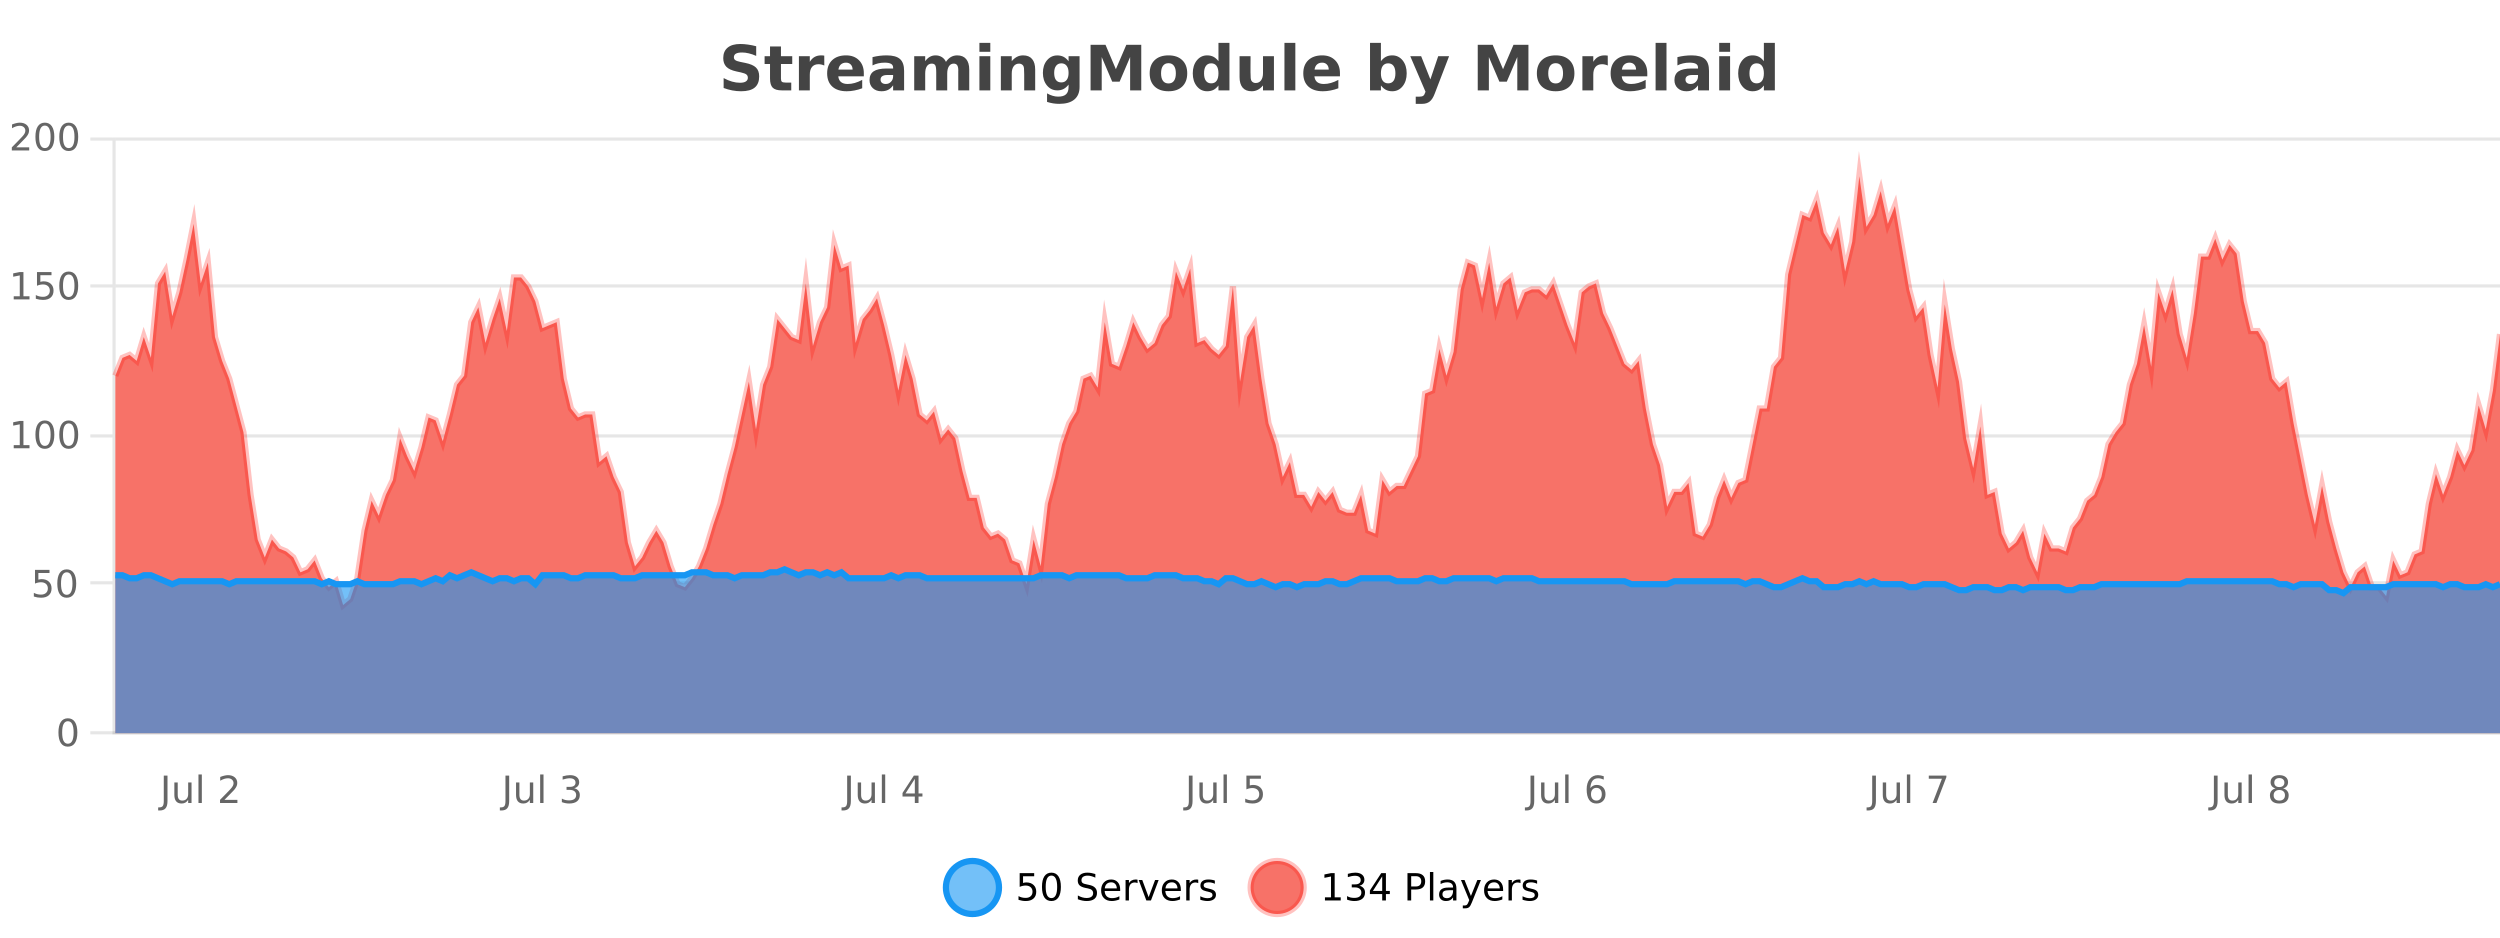<?xml version="1.0" encoding="UTF-8"?>
<svg xmlns="http://www.w3.org/2000/svg" xmlns:xlink="http://www.w3.org/1999/xlink" width="800pt" height="300pt" viewBox="0 0 800 300" version="1.1">
<defs>
<clipPath id="clip1">
  <path d="M 274 263 L 348 263 L 348 300 L 274 300 Z M 274 263 "/>
</clipPath>
<clipPath id="clip2">
  <path d="M 371 263 L 446 263 L 446 300 L 371 300 Z M 371 263 "/>
</clipPath>
<clipPath id="clip3">
  <path d="M 36.906 56 L 800 56 L 800 234.602 L 36.906 234.602 Z M 36.906 56 "/>
</clipPath>
<clipPath id="clip4">
  <path d="M 35.906 43 L 800 43 L 800 222 L 35.906 222 Z M 35.906 43 "/>
</clipPath>
<clipPath id="clip5">
  <path d="M 36.906 182 L 800 182 L 800 234.602 L 36.906 234.602 Z M 36.906 182 "/>
</clipPath>
<clipPath id="clip6">
  <path d="M 35.906 153 L 800 153 L 800 219 L 35.906 219 Z M 35.906 153 "/>
</clipPath>
</defs>
<g id="surface2604946">
<rect x="0" y="0" width="800" height="300" style="fill:rgb(100%,100%,100%);fill-opacity:1;stroke:none;"/>
<path style="fill:none;stroke-width:1;stroke-linecap:butt;stroke-linejoin:miter;stroke:rgb(0%,0%,0%);stroke-opacity:0.098;stroke-miterlimit:10;" d="M 37 234.5 L 800 234.5 "/>
<path style="fill:none;stroke-width:1;stroke-linecap:butt;stroke-linejoin:miter;stroke:rgb(0%,0%,0%);stroke-opacity:0.098;stroke-miterlimit:10;" d="M 28.906 234.5 L 36 234.5 "/>
<path style="fill:none;stroke-width:1;stroke-linecap:butt;stroke-linejoin:miter;stroke:rgb(0%,0%,0%);stroke-opacity:0.098;stroke-miterlimit:10;" d="M 37 186.5 L 800 186.5 "/>
<path style="fill:none;stroke-width:1;stroke-linecap:butt;stroke-linejoin:miter;stroke:rgb(0%,0%,0%);stroke-opacity:0.098;stroke-miterlimit:10;" d="M 28.906 186.5 L 36 186.5 "/>
<path style="fill:none;stroke-width:1;stroke-linecap:butt;stroke-linejoin:miter;stroke:rgb(0%,0%,0%);stroke-opacity:0.098;stroke-miterlimit:10;" d="M 37 139.5 L 800 139.5 "/>
<path style="fill:none;stroke-width:1;stroke-linecap:butt;stroke-linejoin:miter;stroke:rgb(0%,0%,0%);stroke-opacity:0.098;stroke-miterlimit:10;" d="M 28.906 139.5 L 36 139.5 "/>
<path style="fill:none;stroke-width:1;stroke-linecap:butt;stroke-linejoin:miter;stroke:rgb(0%,0%,0%);stroke-opacity:0.098;stroke-miterlimit:10;" d="M 37 91.5 L 800 91.5 "/>
<path style="fill:none;stroke-width:1;stroke-linecap:butt;stroke-linejoin:miter;stroke:rgb(0%,0%,0%);stroke-opacity:0.098;stroke-miterlimit:10;" d="M 28.906 91.5 L 36 91.5 "/>
<path style="fill:none;stroke-width:1;stroke-linecap:butt;stroke-linejoin:miter;stroke:rgb(0%,0%,0%);stroke-opacity:0.098;stroke-miterlimit:10;" d="M 37 44.5 L 800 44.5 "/>
<path style="fill:none;stroke-width:1;stroke-linecap:butt;stroke-linejoin:miter;stroke:rgb(0%,0%,0%);stroke-opacity:0.098;stroke-miterlimit:10;" d="M 28.906 44.5 L 36 44.5 "/>
<path style=" stroke:none;fill-rule:nonzero;fill:rgb(9.02%,58.824%,95.294%);fill-opacity:0.6;" d="M 319.672 284 C 319.672 288.688 315.871 292.484 311.188 292.484 C 306.5 292.484 302.699 288.688 302.699 284 C 302.699 279.312 306.5 275.516 311.188 275.516 C 315.871 275.516 319.672 279.312 319.672 284 Z M 319.672 284 "/>
<g clip-path="url(#clip1)" clip-rule="nonzero">
<path style="fill:none;stroke-width:2;stroke-linecap:butt;stroke-linejoin:miter;stroke:rgb(9.02%,58.824%,95.294%);stroke-opacity:1;stroke-miterlimit:10;" d="M 319.672 284 C 319.672 288.688 315.871 292.484 311.188 292.484 C 306.5 292.484 302.699 288.688 302.699 284 C 302.699 279.312 306.5 275.516 311.188 275.516 C 315.871 275.516 319.672 279.312 319.672 284 Z M 319.672 284 "/>
</g>
<path style=" stroke:none;fill-rule:nonzero;fill:rgb(0%,0%,0%);fill-opacity:1;" d="M 326.297 279.406 L 330.938 279.406 L 330.938 280.406 L 327.375 280.406 L 327.375 282.547 C 327.551 282.484 327.723 282.445 327.891 282.422 C 328.066 282.391 328.238 282.375 328.406 282.375 C 329.383 282.375 330.16 282.648 330.734 283.188 C 331.305 283.719 331.594 284.438 331.594 285.344 C 331.594 286.293 331.297 287.027 330.703 287.547 C 330.117 288.07 329.297 288.328 328.234 288.328 C 327.859 288.328 327.477 288.297 327.094 288.234 C 326.719 288.172 326.328 288.078 325.922 287.953 L 325.922 286.766 C 326.273 286.953 326.641 287.094 327.016 287.188 C 327.391 287.281 327.785 287.328 328.203 287.328 C 328.879 287.328 329.414 287.152 329.812 286.797 C 330.207 286.445 330.406 285.961 330.406 285.344 C 330.406 284.742 330.207 284.262 329.812 283.906 C 329.414 283.555 328.879 283.375 328.203 283.375 C 327.891 283.375 327.57 283.414 327.25 283.484 C 326.938 283.547 326.617 283.652 326.297 283.797 Z M 336.449 280.188 C 335.844 280.188 335.387 280.492 335.074 281.094 C 334.77 281.688 334.621 282.59 334.621 283.797 C 334.621 284.996 334.77 285.898 335.074 286.5 C 335.387 287.094 335.844 287.391 336.449 287.391 C 337.062 287.391 337.52 287.094 337.824 286.5 C 338.137 285.898 338.293 284.996 338.293 283.797 C 338.293 282.59 338.137 281.688 337.824 281.094 C 337.52 280.492 337.062 280.188 336.449 280.188 Z M 336.449 279.25 C 337.426 279.25 338.176 279.641 338.699 280.422 C 339.219 281.195 339.48 282.32 339.48 283.797 C 339.48 285.266 339.219 286.391 338.699 287.172 C 338.176 287.945 337.426 288.328 336.449 288.328 C 335.469 288.328 334.719 287.945 334.199 287.172 C 333.688 286.391 333.434 285.266 333.434 283.797 C 333.434 282.32 333.688 281.195 334.199 280.422 C 334.719 279.641 335.469 279.25 336.449 279.25 Z M 350.508 279.688 L 350.508 280.844 C 350.059 280.637 349.633 280.48 349.227 280.375 C 348.828 280.262 348.449 280.203 348.086 280.203 C 347.438 280.203 346.938 280.328 346.586 280.578 C 346.242 280.828 346.07 281.188 346.07 281.656 C 346.07 282.043 346.184 282.336 346.414 282.531 C 346.641 282.73 347.086 282.887 347.742 283 L 348.445 283.156 C 349.328 283.324 349.98 283.621 350.398 284.047 C 350.824 284.465 351.039 285.027 351.039 285.734 C 351.039 286.59 350.75 287.234 350.18 287.672 C 349.617 288.109 348.781 288.328 347.68 288.328 C 347.273 288.328 346.836 288.281 346.367 288.188 C 345.898 288.094 345.414 287.953 344.914 287.766 L 344.914 286.547 C 345.391 286.82 345.859 287.023 346.32 287.156 C 346.789 287.293 347.242 287.359 347.68 287.359 C 348.355 287.359 348.875 287.23 349.242 286.969 C 349.617 286.699 349.805 286.32 349.805 285.828 C 349.805 285.402 349.668 285.07 349.398 284.828 C 349.137 284.578 348.703 284.398 348.102 284.281 L 347.383 284.141 C 346.496 283.965 345.855 283.688 345.461 283.312 C 345.074 282.938 344.883 282.418 344.883 281.75 C 344.883 280.969 345.152 280.359 345.695 279.922 C 346.234 279.477 346.984 279.25 347.945 279.25 C 348.359 279.25 348.777 279.289 349.195 279.359 C 349.621 279.434 350.059 279.543 350.508 279.688 Z M 358.453 284.609 L 358.453 285.125 L 353.484 285.125 C 353.535 285.875 353.758 286.445 354.156 286.828 C 354.562 287.215 355.117 287.406 355.828 287.406 C 356.242 287.406 356.645 287.359 357.031 287.266 C 357.426 287.164 357.816 287.008 358.203 286.797 L 358.203 287.828 C 357.805 287.984 357.406 288.105 357 288.188 C 356.594 288.281 356.18 288.328 355.766 288.328 C 354.723 288.328 353.895 288.027 353.281 287.422 C 352.664 286.809 352.359 285.98 352.359 284.938 C 352.359 283.867 352.648 283.016 353.234 282.391 C 353.816 281.758 354.598 281.438 355.578 281.438 C 356.461 281.438 357.16 281.727 357.672 282.297 C 358.191 282.859 358.453 283.633 358.453 284.609 Z M 357.375 284.281 C 357.363 283.699 357.195 283.23 356.875 282.875 C 356.551 282.523 356.125 282.344 355.594 282.344 C 354.988 282.344 354.504 282.516 354.141 282.859 C 353.785 283.203 353.582 283.684 353.531 284.297 Z M 364.023 282.594 C 363.898 282.531 363.762 282.484 363.617 282.453 C 363.48 282.414 363.324 282.391 363.148 282.391 C 362.543 282.391 362.074 282.59 361.742 282.984 C 361.418 283.383 361.258 283.953 361.258 284.703 L 361.258 288.156 L 360.18 288.156 L 360.18 281.594 L 361.258 281.594 L 361.258 282.609 C 361.484 282.215 361.781 281.922 362.148 281.734 C 362.512 281.539 362.953 281.438 363.477 281.438 C 363.547 281.438 363.625 281.445 363.711 281.453 C 363.805 281.465 363.902 281.48 364.008 281.5 Z M 364.379 281.594 L 365.52 281.594 L 367.566 287.094 L 369.629 281.594 L 370.77 281.594 L 368.301 288.156 L 366.832 288.156 Z M 377.871 284.609 L 377.871 285.125 L 372.902 285.125 C 372.953 285.875 373.176 286.445 373.574 286.828 C 373.98 287.215 374.535 287.406 375.246 287.406 C 375.66 287.406 376.062 287.359 376.449 287.266 C 376.844 287.164 377.234 287.008 377.621 286.797 L 377.621 287.828 C 377.223 287.984 376.824 288.105 376.418 288.188 C 376.012 288.281 375.598 288.328 375.184 288.328 C 374.141 288.328 373.312 288.027 372.699 287.422 C 372.082 286.809 371.777 285.98 371.777 284.938 C 371.777 283.867 372.066 283.016 372.652 282.391 C 373.234 281.758 374.016 281.438 374.996 281.438 C 375.879 281.438 376.578 281.727 377.09 282.297 C 377.609 282.859 377.871 283.633 377.871 284.609 Z M 376.793 284.281 C 376.781 283.699 376.613 283.23 376.293 282.875 C 375.969 282.523 375.543 282.344 375.012 282.344 C 374.406 282.344 373.922 282.516 373.559 282.859 C 373.203 283.203 373 283.684 372.949 284.297 Z M 383.441 282.594 C 383.316 282.531 383.18 282.484 383.035 282.453 C 382.898 282.414 382.742 282.391 382.566 282.391 C 381.961 282.391 381.492 282.59 381.16 282.984 C 380.836 283.383 380.676 283.953 380.676 284.703 L 380.676 288.156 L 379.598 288.156 L 379.598 281.594 L 380.676 281.594 L 380.676 282.609 C 380.902 282.215 381.199 281.922 381.566 281.734 C 381.93 281.539 382.371 281.438 382.895 281.438 C 382.965 281.438 383.043 281.445 383.129 281.453 C 383.223 281.465 383.32 281.48 383.426 281.5 Z M 388.75 281.781 L 388.75 282.812 C 388.445 282.656 388.129 282.543 387.797 282.469 C 387.473 282.387 387.133 282.344 386.781 282.344 C 386.25 282.344 385.848 282.43 385.578 282.594 C 385.305 282.75 385.172 282.996 385.172 283.328 C 385.172 283.578 385.266 283.777 385.453 283.922 C 385.648 284.059 386.039 284.188 386.625 284.312 L 386.984 284.406 C 387.754 284.562 388.301 284.793 388.625 285.094 C 388.945 285.398 389.109 285.812 389.109 286.344 C 389.109 286.961 388.863 287.445 388.375 287.797 C 387.895 288.152 387.234 288.328 386.391 288.328 C 386.035 288.328 385.664 288.289 385.281 288.219 C 384.906 288.156 384.508 288.059 384.094 287.922 L 384.094 286.797 C 384.488 287.008 384.879 287.164 385.266 287.266 C 385.648 287.371 386.035 287.422 386.422 287.422 C 386.922 287.422 387.305 287.34 387.578 287.172 C 387.859 286.996 388 286.746 388 286.422 C 388 286.133 387.898 285.906 387.703 285.75 C 387.504 285.594 387.07 285.445 386.406 285.297 L 386.031 285.219 C 385.363 285.074 384.879 284.855 384.578 284.562 C 384.285 284.273 384.141 283.875 384.141 283.375 C 384.141 282.75 384.359 282.273 384.797 281.938 C 385.234 281.605 385.852 281.438 386.656 281.438 C 387.051 281.438 387.426 281.469 387.781 281.531 C 388.133 281.586 388.457 281.668 388.75 281.781 Z M 321.188 277.016 "/>
<path style=" stroke:none;fill-rule:nonzero;fill:rgb(96.863%,44.706%,40.784%);fill-opacity:1;" d="M 417.172 284 C 417.172 288.688 413.375 292.484 408.688 292.484 C 404 292.484 400.203 288.688 400.203 284 C 400.203 279.312 404 275.516 408.688 275.516 C 413.375 275.516 417.172 279.312 417.172 284 Z M 417.172 284 "/>
<g clip-path="url(#clip2)" clip-rule="nonzero">
<path style="fill:none;stroke-width:2;stroke-linecap:butt;stroke-linejoin:miter;stroke:rgb(100%,4.706%,0%);stroke-opacity:0.247;stroke-miterlimit:10;" d="M 417.172 284 C 417.172 288.688 413.375 292.484 408.688 292.484 C 404 292.484 400.203 288.688 400.203 284 C 400.203 279.312 404 275.516 408.688 275.516 C 413.375 275.516 417.172 279.312 417.172 284 Z M 417.172 284 "/>
</g>
<path style=" stroke:none;fill-rule:nonzero;fill:rgb(0%,0%,0%);fill-opacity:1;" d="M 423.984 287.156 L 425.922 287.156 L 425.922 280.484 L 423.812 280.906 L 423.812 279.828 L 425.906 279.406 L 427.094 279.406 L 427.094 287.156 L 429.031 287.156 L 429.031 288.156 L 423.984 288.156 Z M 435.012 283.438 C 435.574 283.562 436.012 283.82 436.324 284.203 C 436.645 284.578 436.809 285.047 436.809 285.609 C 436.809 286.477 436.512 287.148 435.918 287.625 C 435.324 288.094 434.48 288.328 433.387 288.328 C 433.02 288.328 432.641 288.289 432.246 288.219 C 431.859 288.148 431.465 288.039 431.059 287.891 L 431.059 286.75 C 431.379 286.938 431.734 287.086 432.121 287.188 C 432.516 287.281 432.926 287.328 433.355 287.328 C 434.094 287.328 434.656 287.184 435.043 286.891 C 435.438 286.602 435.637 286.172 435.637 285.609 C 435.637 285.102 435.453 284.699 435.09 284.406 C 434.723 284.117 434.223 283.969 433.59 283.969 L 432.559 283.969 L 432.559 283 L 433.637 283 C 434.207 283 434.652 282.887 434.965 282.656 C 435.277 282.418 435.434 282.078 435.434 281.641 C 435.434 281.195 435.27 280.852 434.949 280.609 C 434.637 280.371 434.184 280.25 433.59 280.25 C 433.254 280.25 432.902 280.289 432.527 280.359 C 432.16 280.422 431.754 280.527 431.309 280.672 L 431.309 279.625 C 431.766 279.5 432.188 279.406 432.574 279.344 C 432.969 279.281 433.34 279.25 433.684 279.25 C 434.59 279.25 435.301 279.453 435.824 279.859 C 436.344 280.266 436.605 280.82 436.605 281.516 C 436.605 282.008 436.465 282.418 436.184 282.75 C 435.91 283.086 435.52 283.312 435.012 283.438 Z M 442.305 280.438 L 439.32 285.109 L 442.305 285.109 Z M 441.992 279.406 L 443.492 279.406 L 443.492 285.109 L 444.742 285.109 L 444.742 286.094 L 443.492 286.094 L 443.492 288.156 L 442.305 288.156 L 442.305 286.094 L 438.367 286.094 L 438.367 284.953 Z M 451.578 280.375 L 451.578 283.672 L 453.062 283.672 C 453.613 283.672 454.039 283.531 454.344 283.25 C 454.645 282.961 454.797 282.547 454.797 282.016 C 454.797 281.496 454.645 281.094 454.344 280.812 C 454.039 280.523 453.613 280.375 453.062 280.375 Z M 450.391 279.406 L 453.062 279.406 C 454.051 279.406 454.797 279.633 455.297 280.078 C 455.797 280.516 456.047 281.164 456.047 282.016 C 456.047 282.883 455.797 283.539 455.297 283.984 C 454.797 284.422 454.051 284.641 453.062 284.641 L 451.578 284.641 L 451.578 288.156 L 450.391 288.156 Z M 457.582 279.031 L 458.66 279.031 L 458.66 288.156 L 457.582 288.156 Z M 463.898 284.859 C 463.031 284.859 462.43 284.961 462.086 285.156 C 461.75 285.355 461.586 285.695 461.586 286.172 C 461.586 286.559 461.711 286.867 461.961 287.094 C 462.219 287.312 462.562 287.422 462.992 287.422 C 463.594 287.422 464.074 287.215 464.43 286.797 C 464.793 286.371 464.977 285.805 464.977 285.094 L 464.977 284.859 Z M 466.055 284.406 L 466.055 288.156 L 464.977 288.156 L 464.977 287.156 C 464.727 287.555 464.418 287.852 464.055 288.047 C 463.688 288.234 463.242 288.328 462.711 288.328 C 462.031 288.328 461.496 288.141 461.102 287.766 C 460.703 287.383 460.508 286.875 460.508 286.25 C 460.508 285.512 460.75 284.953 461.242 284.578 C 461.742 284.203 462.48 284.016 463.461 284.016 L 464.977 284.016 L 464.977 283.906 C 464.977 283.406 464.809 283.023 464.477 282.75 C 464.152 282.48 463.699 282.344 463.117 282.344 C 462.742 282.344 462.371 282.391 462.008 282.484 C 461.652 282.578 461.312 282.715 460.992 282.891 L 460.992 281.891 C 461.387 281.734 461.766 281.621 462.133 281.547 C 462.508 281.477 462.871 281.438 463.227 281.438 C 464.172 281.438 464.883 281.684 465.352 282.172 C 465.82 282.664 466.055 283.406 466.055 284.406 Z M 471.004 288.766 C 470.699 289.547 470.402 290.055 470.113 290.297 C 469.82 290.535 469.434 290.656 468.957 290.656 L 468.098 290.656 L 468.098 289.75 L 468.723 289.75 C 469.023 289.75 469.254 289.676 469.41 289.531 C 469.574 289.395 469.758 289.066 469.957 288.547 L 470.16 288.047 L 467.504 281.594 L 468.645 281.594 L 470.691 286.719 L 472.754 281.594 L 473.895 281.594 Z M 480.996 284.609 L 480.996 285.125 L 476.027 285.125 C 476.078 285.875 476.301 286.445 476.699 286.828 C 477.105 287.215 477.66 287.406 478.371 287.406 C 478.785 287.406 479.188 287.359 479.574 287.266 C 479.969 287.164 480.359 287.008 480.746 286.797 L 480.746 287.828 C 480.348 287.984 479.949 288.105 479.543 288.188 C 479.137 288.281 478.723 288.328 478.309 288.328 C 477.266 288.328 476.438 288.027 475.824 287.422 C 475.207 286.809 474.902 285.98 474.902 284.938 C 474.902 283.867 475.191 283.016 475.777 282.391 C 476.359 281.758 477.141 281.438 478.121 281.438 C 479.004 281.438 479.703 281.727 480.215 282.297 C 480.734 282.859 480.996 283.633 480.996 284.609 Z M 479.918 284.281 C 479.906 283.699 479.738 283.23 479.418 282.875 C 479.094 282.523 478.668 282.344 478.137 282.344 C 477.531 282.344 477.047 282.516 476.684 282.859 C 476.328 283.203 476.125 283.684 476.074 284.297 Z M 486.566 282.594 C 486.441 282.531 486.305 282.484 486.16 282.453 C 486.023 282.414 485.867 282.391 485.691 282.391 C 485.086 282.391 484.617 282.59 484.285 282.984 C 483.961 283.383 483.801 283.953 483.801 284.703 L 483.801 288.156 L 482.723 288.156 L 482.723 281.594 L 483.801 281.594 L 483.801 282.609 C 484.027 282.215 484.324 281.922 484.691 281.734 C 485.055 281.539 485.496 281.438 486.02 281.438 C 486.09 281.438 486.168 281.445 486.254 281.453 C 486.348 281.465 486.445 281.48 486.551 281.5 Z M 491.875 281.781 L 491.875 282.812 C 491.57 282.656 491.254 282.543 490.922 282.469 C 490.598 282.387 490.258 282.344 489.906 282.344 C 489.375 282.344 488.973 282.43 488.703 282.594 C 488.43 282.75 488.297 282.996 488.297 283.328 C 488.297 283.578 488.391 283.777 488.578 283.922 C 488.773 284.059 489.164 284.188 489.75 284.312 L 490.109 284.406 C 490.879 284.562 491.426 284.793 491.75 285.094 C 492.07 285.398 492.234 285.812 492.234 286.344 C 492.234 286.961 491.988 287.445 491.5 287.797 C 491.02 288.152 490.359 288.328 489.516 288.328 C 489.16 288.328 488.789 288.289 488.406 288.219 C 488.031 288.156 487.633 288.059 487.219 287.922 L 487.219 286.797 C 487.613 287.008 488.004 287.164 488.391 287.266 C 488.773 287.371 489.16 287.422 489.547 287.422 C 490.047 287.422 490.43 287.34 490.703 287.172 C 490.984 286.996 491.125 286.746 491.125 286.422 C 491.125 286.133 491.023 285.906 490.828 285.75 C 490.629 285.594 490.195 285.445 489.531 285.297 L 489.156 285.219 C 488.488 285.074 488.004 284.855 487.703 284.562 C 487.41 284.273 487.266 283.875 487.266 283.375 C 487.266 282.75 487.484 282.273 487.922 281.938 C 488.359 281.605 488.977 281.438 489.781 281.438 C 490.176 281.438 490.551 281.469 490.906 281.531 C 491.258 281.586 491.582 281.668 491.875 281.781 Z M 418.688 277.016 "/>
<path style=" stroke:none;fill-rule:nonzero;fill:rgb(26.667%,26.667%,26.667%);fill-opacity:1;" d="M 241.984 14.797 L 241.984 17.891 C 241.18 17.527 240.398 17.258 239.641 17.078 C 238.879 16.891 238.16 16.797 237.484 16.797 C 236.586 16.797 235.922 16.922 235.484 17.172 C 235.055 17.422 234.844 17.809 234.844 18.328 C 234.844 18.715 234.988 19.016 235.281 19.234 C 235.57 19.453 236.098 19.641 236.859 19.797 L 238.453 20.125 C 240.078 20.449 241.227 20.945 241.906 21.609 C 242.594 22.277 242.938 23.219 242.938 24.438 C 242.938 26.043 242.457 27.242 241.5 28.031 C 240.551 28.812 239.098 29.203 237.141 29.203 C 236.211 29.203 235.281 29.113 234.344 28.938 C 233.414 28.762 232.488 28.5 231.562 28.156 L 231.562 24.984 C 232.488 25.484 233.383 25.859 234.25 26.109 C 235.125 26.359 235.969 26.484 236.781 26.484 C 237.602 26.484 238.227 26.352 238.656 26.078 C 239.094 25.797 239.312 25.402 239.312 24.891 C 239.312 24.445 239.16 24.094 238.859 23.844 C 238.566 23.594 237.977 23.371 237.094 23.172 L 235.641 22.859 C 234.18 22.547 233.113 22.055 232.438 21.375 C 231.77 20.688 231.438 19.762 231.438 18.594 C 231.438 17.148 231.906 16.031 232.844 15.25 C 233.781 14.469 235.129 14.078 236.891 14.078 C 237.691 14.078 238.516 14.141 239.359 14.266 C 240.203 14.383 241.078 14.559 241.984 14.797 Z M 249.906 14.875 L 249.906 17.984 L 253.516 17.984 L 253.516 20.484 L 249.906 20.484 L 249.906 25.125 C 249.906 25.637 250.004 25.98 250.203 26.156 C 250.41 26.336 250.812 26.422 251.406 26.422 L 253.203 26.422 L 253.203 28.922 L 250.203 28.922 C 248.828 28.922 247.848 28.637 247.266 28.062 C 246.691 27.48 246.406 26.5 246.406 25.125 L 246.406 20.484 L 244.672 20.484 L 244.672 17.984 L 246.406 17.984 L 246.406 14.875 Z M 263.777 20.969 C 263.465 20.824 263.156 20.719 262.855 20.656 C 262.551 20.586 262.25 20.547 261.949 20.547 C 261.043 20.547 260.344 20.836 259.855 21.406 C 259.375 21.98 259.137 22.805 259.137 23.875 L 259.137 28.922 L 255.652 28.922 L 255.652 17.984 L 259.137 17.984 L 259.137 19.781 C 259.582 19.062 260.098 18.543 260.684 18.219 C 261.266 17.887 261.965 17.719 262.777 17.719 C 262.902 17.719 263.031 17.727 263.168 17.734 C 263.301 17.746 263.5 17.766 263.762 17.797 Z M 276.422 23.422 L 276.422 24.422 L 268.25 24.422 C 268.332 25.246 268.629 25.859 269.141 26.266 C 269.648 26.672 270.359 26.875 271.266 26.875 C 272.004 26.875 272.758 26.766 273.531 26.547 C 274.301 26.328 275.094 26 275.906 25.562 L 275.906 28.25 C 275.082 28.562 274.254 28.797 273.422 28.953 C 272.598 29.117 271.773 29.203 270.953 29.203 C 268.973 29.203 267.43 28.703 266.328 27.703 C 265.234 26.695 264.688 25.281 264.688 23.469 C 264.688 21.68 265.223 20.273 266.297 19.25 C 267.379 18.23 268.863 17.719 270.75 17.719 C 272.469 17.719 273.844 18.242 274.875 19.281 C 275.906 20.312 276.422 21.695 276.422 23.422 Z M 272.828 22.266 C 272.828 21.602 272.633 21.062 272.25 20.656 C 271.863 20.25 271.359 20.047 270.734 20.047 C 270.055 20.047 269.504 20.242 269.078 20.625 C 268.66 21 268.398 21.547 268.297 22.266 Z M 283.969 24 C 283.238 24 282.691 24.125 282.328 24.375 C 281.961 24.617 281.781 24.98 281.781 25.469 C 281.781 25.906 281.926 26.25 282.219 26.5 C 282.52 26.75 282.93 26.875 283.453 26.875 C 284.109 26.875 284.66 26.641 285.109 26.172 C 285.566 25.703 285.797 25.117 285.797 24.406 L 285.797 24 Z M 289.312 22.688 L 289.312 28.922 L 285.797 28.922 L 285.797 27.297 C 285.328 27.965 284.797 28.449 284.203 28.75 C 283.617 29.051 282.906 29.203 282.062 29.203 C 280.938 29.203 280.02 28.875 279.312 28.219 C 278.602 27.555 278.25 26.695 278.25 25.641 C 278.25 24.359 278.688 23.422 279.562 22.828 C 280.445 22.227 281.836 21.922 283.734 21.922 L 285.797 21.922 L 285.797 21.641 C 285.797 21.09 285.578 20.688 285.141 20.438 C 284.703 20.18 284.02 20.047 283.094 20.047 C 282.344 20.047 281.645 20.125 281 20.281 C 280.352 20.43 279.754 20.648 279.203 20.938 L 279.203 18.281 C 279.953 18.094 280.703 17.953 281.453 17.859 C 282.211 17.766 282.973 17.719 283.734 17.719 C 285.703 17.719 287.125 18.109 288 18.891 C 288.875 19.664 289.312 20.93 289.312 22.688 Z M 302.703 19.797 C 303.148 19.121 303.676 18.605 304.281 18.25 C 304.895 17.898 305.566 17.719 306.297 17.719 C 307.547 17.719 308.5 18.109 309.156 18.891 C 309.82 19.664 310.156 20.789 310.156 22.266 L 310.156 28.922 L 306.641 28.922 L 306.641 23.219 C 306.641 23.137 306.641 23.047 306.641 22.953 C 306.648 22.859 306.656 22.73 306.656 22.562 C 306.656 21.793 306.539 21.234 306.312 20.891 C 306.082 20.539 305.711 20.359 305.203 20.359 C 304.547 20.359 304.035 20.637 303.672 21.188 C 303.305 21.73 303.117 22.516 303.109 23.547 L 303.109 28.922 L 299.594 28.922 L 299.594 23.219 C 299.594 22.012 299.488 21.234 299.281 20.891 C 299.07 20.539 298.703 20.359 298.172 20.359 C 297.492 20.359 296.973 20.637 296.609 21.188 C 296.242 21.73 296.062 22.516 296.062 23.547 L 296.062 28.922 L 292.547 28.922 L 292.547 17.984 L 296.062 17.984 L 296.062 19.578 C 296.5 18.965 296.992 18.5 297.547 18.188 C 298.098 17.875 298.711 17.719 299.391 17.719 C 300.141 17.719 300.805 17.902 301.391 18.266 C 301.973 18.633 302.41 19.141 302.703 19.797 Z M 313.414 17.984 L 316.898 17.984 L 316.898 28.922 L 313.414 28.922 Z M 313.414 13.719 L 316.898 13.719 L 316.898 16.578 L 313.414 16.578 Z M 331.258 22.266 L 331.258 28.922 L 327.742 28.922 L 327.742 23.828 C 327.742 22.883 327.719 22.23 327.68 21.875 C 327.637 21.512 327.562 21.246 327.461 21.078 C 327.324 20.852 327.137 20.672 326.898 20.547 C 326.668 20.422 326.402 20.359 326.102 20.359 C 325.371 20.359 324.797 20.641 324.383 21.203 C 323.965 21.766 323.758 22.547 323.758 23.547 L 323.758 28.922 L 320.273 28.922 L 320.273 17.984 L 323.758 17.984 L 323.758 19.578 C 324.289 18.945 324.852 18.477 325.445 18.172 C 326.039 17.871 326.688 17.719 327.398 17.719 C 328.668 17.719 329.625 18.109 330.273 18.891 C 330.93 19.664 331.258 20.789 331.258 22.266 Z M 341.945 27.062 C 341.465 27.699 340.934 28.168 340.352 28.469 C 339.766 28.773 339.094 28.922 338.336 28.922 C 337 28.922 335.898 28.398 335.023 27.344 C 334.156 26.293 333.727 24.953 333.727 23.328 C 333.727 21.695 334.156 20.355 335.023 19.312 C 335.898 18.262 337 17.734 338.336 17.734 C 339.094 17.734 339.766 17.887 340.352 18.188 C 340.934 18.492 341.465 18.965 341.945 19.609 L 341.945 17.984 L 345.461 17.984 L 345.461 27.812 C 345.461 29.57 344.902 30.914 343.789 31.844 C 342.684 32.77 341.074 33.234 338.961 33.234 C 338.281 33.234 337.621 33.18 336.977 33.078 C 336.34 32.973 335.699 32.816 335.055 32.609 L 335.055 29.875 C 335.668 30.227 336.266 30.488 336.852 30.656 C 337.434 30.832 338.023 30.922 338.617 30.922 C 339.762 30.922 340.602 30.672 341.133 30.172 C 341.672 29.672 341.945 28.887 341.945 27.812 Z M 339.633 20.266 C 338.914 20.266 338.352 20.531 337.945 21.062 C 337.539 21.594 337.336 22.352 337.336 23.328 C 337.336 24.328 337.527 25.09 337.914 25.609 C 338.309 26.121 338.883 26.375 339.633 26.375 C 340.359 26.375 340.93 26.109 341.336 25.578 C 341.742 25.047 341.945 24.297 341.945 23.328 C 341.945 22.352 341.742 21.594 341.336 21.062 C 340.93 20.531 340.359 20.266 339.633 20.266 Z M 348.984 14.344 L 353.766 14.344 L 357.078 22.141 L 360.422 14.344 L 365.203 14.344 L 365.203 28.922 L 361.641 28.922 L 361.641 18.25 L 358.281 26.125 L 355.906 26.125 L 352.547 18.25 L 352.547 28.922 L 348.984 28.922 Z M 373.93 20.219 C 373.148 20.219 372.555 20.5 372.148 21.062 C 371.742 21.617 371.539 22.418 371.539 23.469 C 371.539 24.512 371.742 25.312 372.148 25.875 C 372.555 26.43 373.148 26.703 373.93 26.703 C 374.688 26.703 375.266 26.43 375.664 25.875 C 376.07 25.312 376.273 24.512 376.273 23.469 C 376.273 22.418 376.07 21.617 375.664 21.062 C 375.266 20.5 374.688 20.219 373.93 20.219 Z M 373.93 17.719 C 375.805 17.719 377.266 18.23 378.32 19.25 C 379.383 20.262 379.914 21.668 379.914 23.469 C 379.914 25.262 379.383 26.668 378.32 27.688 C 377.266 28.699 375.805 29.203 373.93 29.203 C 372.031 29.203 370.555 28.699 369.492 27.688 C 368.43 26.668 367.898 25.262 367.898 23.469 C 367.898 21.668 368.43 20.262 369.492 19.25 C 370.555 18.23 372.031 17.719 373.93 17.719 Z M 389.906 19.578 L 389.906 13.719 L 393.422 13.719 L 393.422 28.922 L 389.906 28.922 L 389.906 27.344 C 389.426 27.992 388.895 28.465 388.312 28.766 C 387.727 29.055 387.055 29.203 386.297 29.203 C 384.953 29.203 383.848 28.668 382.984 27.594 C 382.117 26.523 381.688 25.148 381.688 23.469 C 381.688 21.781 382.117 20.402 382.984 19.328 C 383.848 18.258 384.953 17.719 386.297 17.719 C 387.055 17.719 387.727 17.871 388.312 18.172 C 388.895 18.477 389.426 18.945 389.906 19.578 Z M 387.594 26.672 C 388.344 26.672 388.914 26.402 389.312 25.859 C 389.707 25.309 389.906 24.512 389.906 23.469 C 389.906 22.43 389.707 21.637 389.312 21.094 C 388.914 20.543 388.344 20.266 387.594 20.266 C 386.852 20.266 386.285 20.543 385.891 21.094 C 385.492 21.637 385.297 22.43 385.297 23.469 C 385.297 24.512 385.492 25.309 385.891 25.859 C 386.285 26.402 386.852 26.672 387.594 26.672 Z M 396.66 24.656 L 396.66 17.984 L 400.176 17.984 L 400.176 19.078 C 400.176 19.672 400.168 20.418 400.16 21.312 C 400.16 22.211 400.16 22.805 400.16 23.094 C 400.16 23.98 400.18 24.617 400.223 25 C 400.273 25.387 400.352 25.668 400.457 25.844 C 400.602 26.074 400.789 26.25 401.02 26.375 C 401.246 26.5 401.512 26.562 401.816 26.562 C 402.543 26.562 403.117 26.281 403.535 25.719 C 403.949 25.156 404.16 24.383 404.16 23.391 L 404.16 17.984 L 407.66 17.984 L 407.66 28.922 L 404.16 28.922 L 404.16 27.344 C 403.629 27.98 403.066 28.449 402.473 28.75 C 401.887 29.051 401.242 29.203 400.535 29.203 C 399.273 29.203 398.309 28.82 397.645 28.047 C 396.988 27.266 396.66 26.137 396.66 24.656 Z M 411.023 13.719 L 414.508 13.719 L 414.508 28.922 L 411.023 28.922 Z M 428.785 23.422 L 428.785 24.422 L 420.613 24.422 C 420.695 25.246 420.992 25.859 421.504 26.266 C 422.012 26.672 422.723 26.875 423.629 26.875 C 424.367 26.875 425.121 26.766 425.895 26.547 C 426.664 26.328 427.457 26 428.27 25.562 L 428.27 28.25 C 427.445 28.562 426.617 28.797 425.785 28.953 C 424.961 29.117 424.137 29.203 423.316 29.203 C 421.336 29.203 419.793 28.703 418.691 27.703 C 417.598 26.695 417.051 25.281 417.051 23.469 C 417.051 21.68 417.586 20.273 418.66 19.25 C 419.742 18.23 421.227 17.719 423.113 17.719 C 424.832 17.719 426.207 18.242 427.238 19.281 C 428.27 20.312 428.785 21.695 428.785 23.422 Z M 425.191 22.266 C 425.191 21.602 424.996 21.062 424.613 20.656 C 424.227 20.25 423.723 20.047 423.098 20.047 C 422.418 20.047 421.867 20.242 421.441 20.625 C 421.023 21 420.762 21.547 420.66 22.266 Z M 444.219 26.672 C 444.969 26.672 445.539 26.402 445.938 25.859 C 446.332 25.309 446.531 24.512 446.531 23.469 C 446.531 22.43 446.332 21.637 445.938 21.094 C 445.539 20.543 444.969 20.266 444.219 20.266 C 443.469 20.266 442.891 20.543 442.484 21.094 C 442.086 21.637 441.891 22.43 441.891 23.469 C 441.891 24.5 442.086 25.293 442.484 25.844 C 442.891 26.398 443.469 26.672 444.219 26.672 Z M 441.891 19.578 C 442.379 18.945 442.914 18.477 443.5 18.172 C 444.082 17.871 444.754 17.719 445.516 17.719 C 446.867 17.719 447.977 18.258 448.844 19.328 C 449.707 20.402 450.141 21.781 450.141 23.469 C 450.141 25.148 449.707 26.523 448.844 27.594 C 447.977 28.668 446.867 29.203 445.516 29.203 C 444.754 29.203 444.082 29.051 443.5 28.75 C 442.914 28.449 442.379 27.98 441.891 27.344 L 441.891 28.922 L 438.406 28.922 L 438.406 13.719 L 441.891 13.719 Z M 451.285 17.984 L 454.77 17.984 L 457.723 25.406 L 460.223 17.984 L 463.707 17.984 L 459.113 29.953 C 458.652 31.172 458.113 32.02 457.488 32.5 C 456.871 32.988 456.066 33.234 455.066 33.234 L 453.035 33.234 L 453.035 30.938 L 454.129 30.938 C 454.723 30.938 455.152 30.844 455.426 30.656 C 455.695 30.469 455.902 30.129 456.051 29.641 L 456.16 29.344 Z M 472.879 14.344 L 477.66 14.344 L 480.973 22.141 L 484.316 14.344 L 489.098 14.344 L 489.098 28.922 L 485.535 28.922 L 485.535 18.25 L 482.176 26.125 L 479.801 26.125 L 476.441 18.25 L 476.441 28.922 L 472.879 28.922 Z M 497.828 20.219 C 497.047 20.219 496.453 20.5 496.047 21.062 C 495.641 21.617 495.438 22.418 495.438 23.469 C 495.438 24.512 495.641 25.312 496.047 25.875 C 496.453 26.43 497.047 26.703 497.828 26.703 C 498.586 26.703 499.164 26.43 499.562 25.875 C 499.969 25.312 500.172 24.512 500.172 23.469 C 500.172 22.418 499.969 21.617 499.562 21.062 C 499.164 20.5 498.586 20.219 497.828 20.219 Z M 497.828 17.719 C 499.703 17.719 501.164 18.23 502.219 19.25 C 503.281 20.262 503.812 21.668 503.812 23.469 C 503.812 25.262 503.281 26.668 502.219 27.688 C 501.164 28.699 499.703 29.203 497.828 29.203 C 495.93 29.203 494.453 28.699 493.391 27.688 C 492.328 26.668 491.797 25.262 491.797 23.469 C 491.797 21.668 492.328 20.262 493.391 19.25 C 494.453 18.23 495.93 17.719 497.828 17.719 Z M 514.492 20.969 C 514.18 20.824 513.871 20.719 513.57 20.656 C 513.266 20.586 512.965 20.547 512.664 20.547 C 511.758 20.547 511.059 20.836 510.57 21.406 C 510.09 21.98 509.852 22.805 509.852 23.875 L 509.852 28.922 L 506.367 28.922 L 506.367 17.984 L 509.852 17.984 L 509.852 19.781 C 510.297 19.062 510.812 18.543 511.398 18.219 C 511.98 17.887 512.68 17.719 513.492 17.719 C 513.617 17.719 513.746 17.727 513.883 17.734 C 514.016 17.746 514.215 17.766 514.477 17.797 Z M 527.133 23.422 L 527.133 24.422 L 518.961 24.422 C 519.043 25.246 519.34 25.859 519.852 26.266 C 520.359 26.672 521.07 26.875 521.977 26.875 C 522.715 26.875 523.469 26.766 524.242 26.547 C 525.012 26.328 525.805 26 526.617 25.562 L 526.617 28.25 C 525.793 28.562 524.965 28.797 524.133 28.953 C 523.309 29.117 522.484 29.203 521.664 29.203 C 519.684 29.203 518.141 28.703 517.039 27.703 C 515.945 26.695 515.398 25.281 515.398 23.469 C 515.398 21.68 515.934 20.273 517.008 19.25 C 518.09 18.23 519.574 17.719 521.461 17.719 C 523.18 17.719 524.555 18.242 525.586 19.281 C 526.617 20.312 527.133 21.695 527.133 23.422 Z M 523.539 22.266 C 523.539 21.602 523.344 21.062 522.961 20.656 C 522.574 20.25 522.07 20.047 521.445 20.047 C 520.766 20.047 520.215 20.242 519.789 20.625 C 519.371 21 519.109 21.547 519.008 22.266 Z M 529.793 13.719 L 533.277 13.719 L 533.277 28.922 L 529.793 28.922 Z M 541.539 24 C 540.809 24 540.262 24.125 539.898 24.375 C 539.531 24.617 539.352 24.98 539.352 25.469 C 539.352 25.906 539.496 26.25 539.789 26.5 C 540.09 26.75 540.5 26.875 541.023 26.875 C 541.68 26.875 542.23 26.641 542.68 26.172 C 543.137 25.703 543.367 25.117 543.367 24.406 L 543.367 24 Z M 546.883 22.688 L 546.883 28.922 L 543.367 28.922 L 543.367 27.297 C 542.898 27.965 542.367 28.449 541.773 28.75 C 541.188 29.051 540.477 29.203 539.633 29.203 C 538.508 29.203 537.59 28.875 536.883 28.219 C 536.172 27.555 535.82 26.695 535.82 25.641 C 535.82 24.359 536.258 23.422 537.133 22.828 C 538.016 22.227 539.406 21.922 541.305 21.922 L 543.367 21.922 L 543.367 21.641 C 543.367 21.09 543.148 20.688 542.711 20.438 C 542.273 20.18 541.59 20.047 540.664 20.047 C 539.914 20.047 539.215 20.125 538.57 20.281 C 537.922 20.43 537.324 20.648 536.773 20.938 L 536.773 18.281 C 537.523 18.094 538.273 17.953 539.023 17.859 C 539.781 17.766 540.543 17.719 541.305 17.719 C 543.273 17.719 544.695 18.109 545.57 18.891 C 546.445 19.664 546.883 20.93 546.883 22.688 Z M 550.145 17.984 L 553.629 17.984 L 553.629 28.922 L 550.145 28.922 Z M 550.145 13.719 L 553.629 13.719 L 553.629 16.578 L 550.145 16.578 Z M 564.438 19.578 L 564.438 13.719 L 567.953 13.719 L 567.953 28.922 L 564.438 28.922 L 564.438 27.344 C 563.957 27.992 563.426 28.465 562.844 28.766 C 562.258 29.055 561.586 29.203 560.828 29.203 C 559.484 29.203 558.379 28.668 557.516 27.594 C 556.648 26.523 556.219 25.148 556.219 23.469 C 556.219 21.781 556.648 20.402 557.516 19.328 C 558.379 18.258 559.484 17.719 560.828 17.719 C 561.586 17.719 562.258 17.871 562.844 18.172 C 563.426 18.477 563.957 18.945 564.438 19.578 Z M 562.125 26.672 C 562.875 26.672 563.445 26.402 563.844 25.859 C 564.238 25.309 564.438 24.512 564.438 23.469 C 564.438 22.43 564.238 21.637 563.844 21.094 C 563.445 20.543 562.875 20.266 562.125 20.266 C 561.383 20.266 560.816 20.543 560.422 21.094 C 560.023 21.637 559.828 22.43 559.828 23.469 C 559.828 24.512 560.023 25.309 560.422 25.859 C 560.816 26.402 561.383 26.672 562.125 26.672 Z M 230 10.359 "/>
<path style="fill:none;stroke-width:1;stroke-linecap:butt;stroke-linejoin:miter;stroke:rgb(0%,0%,0%);stroke-opacity:0.098;stroke-miterlimit:10;" d="M 36 234.5 L 801 234.5 "/>
<path style=" stroke:none;fill-rule:nonzero;fill:rgb(40%,40%,40%);fill-opacity:1;" d="M 52.41 248.203 L 53.598 248.203 L 53.598 256.344 C 53.598 257.395 53.395 258.16 52.988 258.641 C 52.59 259.117 51.949 259.359 51.066 259.359 L 50.613 259.359 L 50.613 258.359 L 50.988 258.359 C 51.508 258.359 51.871 258.211 52.082 257.922 C 52.301 257.629 52.41 257.102 52.41 256.344 Z M 55.793 254.359 L 55.793 250.391 L 56.871 250.391 L 56.871 254.328 C 56.871 254.945 56.988 255.406 57.23 255.719 C 57.48 256.031 57.844 256.188 58.324 256.188 C 58.906 256.188 59.363 256.008 59.699 255.641 C 60.043 255.266 60.215 254.758 60.215 254.109 L 60.215 250.391 L 61.293 250.391 L 61.293 256.953 L 60.215 256.953 L 60.215 255.938 C 59.953 256.344 59.652 256.648 59.309 256.844 C 58.965 257.031 58.562 257.125 58.105 257.125 C 57.344 257.125 56.766 256.891 56.371 256.422 C 55.984 255.953 55.793 255.266 55.793 254.359 Z M 58.512 250.234 Z M 63.508 247.828 L 64.586 247.828 L 64.586 256.953 L 63.508 256.953 Z M 71.828 255.953 L 75.969 255.953 L 75.969 256.953 L 70.406 256.953 L 70.406 255.953 C 70.852 255.496 71.461 254.875 72.234 254.094 C 73.016 253.305 73.504 252.793 73.703 252.562 C 74.086 252.148 74.352 251.793 74.5 251.5 C 74.656 251.199 74.734 250.906 74.734 250.625 C 74.734 250.156 74.566 249.777 74.234 249.484 C 73.91 249.195 73.488 249.047 72.969 249.047 C 72.594 249.047 72.195 249.109 71.781 249.234 C 71.375 249.359 70.938 249.559 70.469 249.828 L 70.469 248.625 C 70.945 248.438 71.391 248.297 71.797 248.203 C 72.211 248.102 72.594 248.047 72.938 248.047 C 73.844 248.047 74.566 248.277 75.109 248.734 C 75.648 249.184 75.922 249.789 75.922 250.547 C 75.922 250.902 75.852 251.242 75.719 251.562 C 75.582 251.887 75.336 252.266 74.984 252.703 C 74.879 252.82 74.566 253.148 74.047 253.688 C 73.523 254.23 72.785 254.984 71.828 255.953 Z M 51.238 245.816 "/>
<path style=" stroke:none;fill-rule:nonzero;fill:rgb(40%,40%,40%);fill-opacity:1;" d="M 161.75 248.203 L 162.938 248.203 L 162.938 256.344 C 162.938 257.395 162.734 258.16 162.328 258.641 C 161.93 259.117 161.289 259.359 160.406 259.359 L 159.953 259.359 L 159.953 258.359 L 160.328 258.359 C 160.848 258.359 161.211 258.211 161.422 257.922 C 161.641 257.629 161.75 257.102 161.75 256.344 Z M 165.133 254.359 L 165.133 250.391 L 166.211 250.391 L 166.211 254.328 C 166.211 254.945 166.328 255.406 166.57 255.719 C 166.82 256.031 167.184 256.188 167.664 256.188 C 168.246 256.188 168.703 256.008 169.039 255.641 C 169.383 255.266 169.555 254.758 169.555 254.109 L 169.555 250.391 L 170.633 250.391 L 170.633 256.953 L 169.555 256.953 L 169.555 255.938 C 169.293 256.344 168.992 256.648 168.648 256.844 C 168.305 257.031 167.902 257.125 167.445 257.125 C 166.684 257.125 166.105 256.891 165.711 256.422 C 165.324 255.953 165.133 255.266 165.133 254.359 Z M 167.852 250.234 Z M 172.848 247.828 L 173.926 247.828 L 173.926 256.953 L 172.848 256.953 Z M 183.746 252.234 C 184.309 252.359 184.746 252.617 185.059 253 C 185.379 253.375 185.543 253.844 185.543 254.406 C 185.543 255.273 185.246 255.945 184.652 256.422 C 184.059 256.891 183.215 257.125 182.121 257.125 C 181.754 257.125 181.375 257.086 180.98 257.016 C 180.594 256.945 180.199 256.836 179.793 256.688 L 179.793 255.547 C 180.113 255.734 180.469 255.883 180.855 255.984 C 181.25 256.078 181.66 256.125 182.09 256.125 C 182.828 256.125 183.391 255.98 183.777 255.688 C 184.172 255.398 184.371 254.969 184.371 254.406 C 184.371 253.898 184.188 253.496 183.824 253.203 C 183.457 252.914 182.957 252.766 182.324 252.766 L 181.293 252.766 L 181.293 251.797 L 182.371 251.797 C 182.941 251.797 183.387 251.684 183.699 251.453 C 184.012 251.215 184.168 250.875 184.168 250.438 C 184.168 249.992 184.004 249.648 183.684 249.406 C 183.371 249.168 182.918 249.047 182.324 249.047 C 181.988 249.047 181.637 249.086 181.262 249.156 C 180.895 249.219 180.488 249.324 180.043 249.469 L 180.043 248.422 C 180.5 248.297 180.922 248.203 181.309 248.141 C 181.703 248.078 182.074 248.047 182.418 248.047 C 183.324 248.047 184.035 248.25 184.559 248.656 C 185.078 249.062 185.34 249.617 185.34 250.312 C 185.34 250.805 185.199 251.215 184.918 251.547 C 184.645 251.883 184.254 252.109 183.746 252.234 Z M 160.578 245.816 "/>
<path style=" stroke:none;fill-rule:nonzero;fill:rgb(40%,40%,40%);fill-opacity:1;" d="M 271.09 248.203 L 272.277 248.203 L 272.277 256.344 C 272.277 257.395 272.074 258.16 271.668 258.641 C 271.27 259.117 270.629 259.359 269.746 259.359 L 269.293 259.359 L 269.293 258.359 L 269.668 258.359 C 270.188 258.359 270.551 258.211 270.762 257.922 C 270.98 257.629 271.09 257.102 271.09 256.344 Z M 274.473 254.359 L 274.473 250.391 L 275.551 250.391 L 275.551 254.328 C 275.551 254.945 275.668 255.406 275.91 255.719 C 276.16 256.031 276.523 256.188 277.004 256.188 C 277.586 256.188 278.043 256.008 278.379 255.641 C 278.723 255.266 278.895 254.758 278.895 254.109 L 278.895 250.391 L 279.973 250.391 L 279.973 256.953 L 278.895 256.953 L 278.895 255.938 C 278.633 256.344 278.332 256.648 277.988 256.844 C 277.645 257.031 277.242 257.125 276.785 257.125 C 276.023 257.125 275.445 256.891 275.051 256.422 C 274.664 255.953 274.473 255.266 274.473 254.359 Z M 277.191 250.234 Z M 282.188 247.828 L 283.266 247.828 L 283.266 256.953 L 282.188 256.953 Z M 292.742 249.234 L 289.758 253.906 L 292.742 253.906 Z M 292.43 248.203 L 293.93 248.203 L 293.93 253.906 L 295.18 253.906 L 295.18 254.891 L 293.93 254.891 L 293.93 256.953 L 292.742 256.953 L 292.742 254.891 L 288.805 254.891 L 288.805 253.75 Z M 269.918 245.816 "/>
<path style=" stroke:none;fill-rule:nonzero;fill:rgb(40%,40%,40%);fill-opacity:1;" d="M 380.43 248.203 L 381.617 248.203 L 381.617 256.344 C 381.617 257.395 381.414 258.16 381.008 258.641 C 380.609 259.117 379.969 259.359 379.086 259.359 L 378.633 259.359 L 378.633 258.359 L 379.008 258.359 C 379.527 258.359 379.891 258.211 380.102 257.922 C 380.32 257.629 380.43 257.102 380.43 256.344 Z M 383.812 254.359 L 383.812 250.391 L 384.891 250.391 L 384.891 254.328 C 384.891 254.945 385.008 255.406 385.25 255.719 C 385.5 256.031 385.863 256.188 386.344 256.188 C 386.926 256.188 387.383 256.008 387.719 255.641 C 388.062 255.266 388.234 254.758 388.234 254.109 L 388.234 250.391 L 389.312 250.391 L 389.312 256.953 L 388.234 256.953 L 388.234 255.938 C 387.973 256.344 387.672 256.648 387.328 256.844 C 386.984 257.031 386.582 257.125 386.125 257.125 C 385.363 257.125 384.785 256.891 384.391 256.422 C 384.004 255.953 383.812 255.266 383.812 254.359 Z M 386.531 250.234 Z M 391.527 247.828 L 392.605 247.828 L 392.605 256.953 L 391.527 256.953 Z M 398.848 248.203 L 403.488 248.203 L 403.488 249.203 L 399.926 249.203 L 399.926 251.344 C 400.102 251.281 400.273 251.242 400.441 251.219 C 400.617 251.188 400.789 251.172 400.957 251.172 C 401.934 251.172 402.711 251.445 403.285 251.984 C 403.855 252.516 404.145 253.234 404.145 254.141 C 404.145 255.09 403.848 255.824 403.254 256.344 C 402.668 256.867 401.848 257.125 400.785 257.125 C 400.41 257.125 400.027 257.094 399.645 257.031 C 399.27 256.969 398.879 256.875 398.473 256.75 L 398.473 255.562 C 398.824 255.75 399.191 255.891 399.566 255.984 C 399.941 256.078 400.336 256.125 400.754 256.125 C 401.43 256.125 401.965 255.949 402.363 255.594 C 402.758 255.242 402.957 254.758 402.957 254.141 C 402.957 253.539 402.758 253.059 402.363 252.703 C 401.965 252.352 401.43 252.172 400.754 252.172 C 400.441 252.172 400.121 252.211 399.801 252.281 C 399.488 252.344 399.168 252.449 398.848 252.594 Z M 379.258 245.816 "/>
<path style=" stroke:none;fill-rule:nonzero;fill:rgb(40%,40%,40%);fill-opacity:1;" d="M 489.766 248.203 L 490.953 248.203 L 490.953 256.344 C 490.953 257.395 490.75 258.16 490.344 258.641 C 489.945 259.117 489.305 259.359 488.422 259.359 L 487.969 259.359 L 487.969 258.359 L 488.344 258.359 C 488.863 258.359 489.227 258.211 489.438 257.922 C 489.656 257.629 489.766 257.102 489.766 256.344 Z M 493.148 254.359 L 493.148 250.391 L 494.227 250.391 L 494.227 254.328 C 494.227 254.945 494.344 255.406 494.586 255.719 C 494.836 256.031 495.199 256.188 495.68 256.188 C 496.262 256.188 496.719 256.008 497.055 255.641 C 497.398 255.266 497.57 254.758 497.57 254.109 L 497.57 250.391 L 498.648 250.391 L 498.648 256.953 L 497.57 256.953 L 497.57 255.938 C 497.309 256.344 497.008 256.648 496.664 256.844 C 496.32 257.031 495.918 257.125 495.461 257.125 C 494.699 257.125 494.121 256.891 493.727 256.422 C 493.34 255.953 493.148 255.266 493.148 254.359 Z M 495.867 250.234 Z M 500.863 247.828 L 501.941 247.828 L 501.941 256.953 L 500.863 256.953 Z M 510.855 252.109 C 510.324 252.109 509.902 252.293 509.59 252.656 C 509.277 253.023 509.121 253.516 509.121 254.141 C 509.121 254.777 509.277 255.277 509.59 255.641 C 509.902 256.008 510.324 256.188 510.855 256.188 C 511.387 256.188 511.801 256.008 512.105 255.641 C 512.418 255.277 512.574 254.777 512.574 254.141 C 512.574 253.516 512.418 253.023 512.105 252.656 C 511.801 252.293 511.387 252.109 510.855 252.109 Z M 513.199 248.391 L 513.199 249.469 C 512.895 249.336 512.594 249.23 512.293 249.156 C 511.988 249.086 511.691 249.047 511.402 249.047 C 510.621 249.047 510.02 249.312 509.605 249.844 C 509.199 250.367 508.965 251.156 508.902 252.219 C 509.129 251.887 509.418 251.633 509.762 251.453 C 510.113 251.266 510.5 251.172 510.918 251.172 C 511.793 251.172 512.484 251.438 512.996 251.969 C 513.504 252.5 513.762 253.227 513.762 254.141 C 513.762 255.047 513.496 255.773 512.965 256.312 C 512.434 256.855 511.73 257.125 510.855 257.125 C 509.832 257.125 509.059 256.742 508.527 255.969 C 507.996 255.188 507.73 254.062 507.73 252.594 C 507.73 251.211 508.059 250.105 508.715 249.281 C 509.371 248.461 510.25 248.047 511.355 248.047 C 511.645 248.047 511.941 248.078 512.246 248.141 C 512.547 248.195 512.863 248.277 513.199 248.391 Z M 488.594 245.816 "/>
<path style=" stroke:none;fill-rule:nonzero;fill:rgb(40%,40%,40%);fill-opacity:1;" d="M 599.105 248.203 L 600.293 248.203 L 600.293 256.344 C 600.293 257.395 600.09 258.16 599.684 258.641 C 599.285 259.117 598.645 259.359 597.762 259.359 L 597.309 259.359 L 597.309 258.359 L 597.684 258.359 C 598.203 258.359 598.566 258.211 598.777 257.922 C 598.996 257.629 599.105 257.102 599.105 256.344 Z M 602.488 254.359 L 602.488 250.391 L 603.566 250.391 L 603.566 254.328 C 603.566 254.945 603.684 255.406 603.926 255.719 C 604.176 256.031 604.539 256.188 605.02 256.188 C 605.602 256.188 606.059 256.008 606.395 255.641 C 606.738 255.266 606.91 254.758 606.91 254.109 L 606.91 250.391 L 607.988 250.391 L 607.988 256.953 L 606.91 256.953 L 606.91 255.938 C 606.648 256.344 606.348 256.648 606.004 256.844 C 605.66 257.031 605.258 257.125 604.801 257.125 C 604.039 257.125 603.461 256.891 603.066 256.422 C 602.68 255.953 602.488 255.266 602.488 254.359 Z M 605.207 250.234 Z M 610.203 247.828 L 611.281 247.828 L 611.281 256.953 L 610.203 256.953 Z M 617.211 248.203 L 622.836 248.203 L 622.836 248.703 L 619.664 256.953 L 618.43 256.953 L 621.414 249.203 L 617.211 249.203 Z M 597.934 245.816 "/>
<path style=" stroke:none;fill-rule:nonzero;fill:rgb(40%,40%,40%);fill-opacity:1;" d="M 708.445 248.203 L 709.633 248.203 L 709.633 256.344 C 709.633 257.395 709.43 258.16 709.023 258.641 C 708.625 259.117 707.984 259.359 707.102 259.359 L 706.648 259.359 L 706.648 258.359 L 707.023 258.359 C 707.543 258.359 707.906 258.211 708.117 257.922 C 708.336 257.629 708.445 257.102 708.445 256.344 Z M 711.828 254.359 L 711.828 250.391 L 712.906 250.391 L 712.906 254.328 C 712.906 254.945 713.023 255.406 713.266 255.719 C 713.516 256.031 713.879 256.188 714.359 256.188 C 714.941 256.188 715.398 256.008 715.734 255.641 C 716.078 255.266 716.25 254.758 716.25 254.109 L 716.25 250.391 L 717.328 250.391 L 717.328 256.953 L 716.25 256.953 L 716.25 255.938 C 715.988 256.344 715.688 256.648 715.344 256.844 C 715 257.031 714.598 257.125 714.141 257.125 C 713.379 257.125 712.801 256.891 712.406 256.422 C 712.02 255.953 711.828 255.266 711.828 254.359 Z M 714.547 250.234 Z M 719.543 247.828 L 720.621 247.828 L 720.621 256.953 L 719.543 256.953 Z M 729.379 252.797 C 728.816 252.797 728.371 252.949 728.051 253.25 C 727.727 253.555 727.566 253.965 727.566 254.484 C 727.566 255.016 727.727 255.434 728.051 255.734 C 728.371 256.039 728.816 256.188 729.379 256.188 C 729.941 256.188 730.383 256.039 730.707 255.734 C 731.027 255.434 731.191 255.016 731.191 254.484 C 731.191 253.965 731.027 253.555 730.707 253.25 C 730.395 252.949 729.949 252.797 729.379 252.797 Z M 728.191 252.297 C 727.691 252.172 727.293 251.938 727.004 251.594 C 726.723 251.242 726.582 250.812 726.582 250.312 C 726.582 249.617 726.832 249.062 727.332 248.656 C 727.832 248.25 728.512 248.047 729.379 248.047 C 730.254 248.047 730.934 248.25 731.426 248.656 C 731.926 249.062 732.176 249.617 732.176 250.312 C 732.176 250.812 732.035 251.242 731.754 251.594 C 731.473 251.938 731.074 252.172 730.566 252.297 C 731.137 252.434 731.582 252.695 731.895 253.078 C 732.215 253.465 732.379 253.934 732.379 254.484 C 732.379 255.34 732.117 255.996 731.598 256.453 C 731.086 256.902 730.348 257.125 729.379 257.125 C 728.418 257.125 727.68 256.902 727.16 256.453 C 726.637 255.996 726.379 255.34 726.379 254.484 C 726.379 253.934 726.539 253.465 726.863 253.078 C 727.184 252.695 727.629 252.434 728.191 252.297 Z M 727.77 250.422 C 727.77 250.883 727.91 251.234 728.191 251.484 C 728.473 251.734 728.867 251.859 729.379 251.859 C 729.887 251.859 730.285 251.734 730.566 251.484 C 730.855 251.234 731.004 250.883 731.004 250.422 C 731.004 249.977 730.855 249.625 730.566 249.375 C 730.285 249.117 729.887 248.984 729.379 248.984 C 728.867 248.984 728.473 249.117 728.191 249.375 C 727.91 249.625 727.77 249.977 727.77 250.422 Z M 707.273 245.816 "/>
<path style="fill:none;stroke-width:1;stroke-linecap:butt;stroke-linejoin:miter;stroke:rgb(0%,0%,0%);stroke-opacity:0.098;stroke-miterlimit:10;" d="M 36.5 44 L 36.5 235 "/>
<path style=" stroke:none;fill-rule:nonzero;fill:rgb(40%,40%,40%);fill-opacity:1;" d="M 21.719 230.789 C 21.113 230.789 20.656 231.094 20.344 231.695 C 20.039 232.289 19.891 233.191 19.891 234.398 C 19.891 235.598 20.039 236.5 20.344 237.102 C 20.656 237.695 21.113 237.992 21.719 237.992 C 22.332 237.992 22.789 237.695 23.094 237.102 C 23.406 236.5 23.562 235.598 23.562 234.398 C 23.562 233.191 23.406 232.289 23.094 231.695 C 22.789 231.094 22.332 230.789 21.719 230.789 Z M 21.719 229.852 C 22.695 229.852 23.445 230.242 23.969 231.023 C 24.488 231.797 24.75 232.922 24.75 234.398 C 24.75 235.867 24.488 236.992 23.969 237.773 C 23.445 238.547 22.695 238.93 21.719 238.93 C 20.738 238.93 19.988 238.547 19.469 237.773 C 18.957 236.992 18.703 235.867 18.703 234.398 C 18.703 232.922 18.957 231.797 19.469 231.023 C 19.988 230.242 20.738 229.852 21.719 229.852 Z M 17.906 227.617 "/>
<path style=" stroke:none;fill-rule:nonzero;fill:rgb(40%,40%,40%);fill-opacity:1;" d="M 11.203 182.352 L 15.844 182.352 L 15.844 183.352 L 12.281 183.352 L 12.281 185.492 C 12.457 185.43 12.629 185.391 12.797 185.367 C 12.973 185.336 13.145 185.32 13.312 185.32 C 14.289 185.32 15.066 185.594 15.641 186.133 C 16.211 186.664 16.5 187.383 16.5 188.289 C 16.5 189.238 16.203 189.973 15.609 190.492 C 15.023 191.016 14.203 191.273 13.141 191.273 C 12.766 191.273 12.383 191.242 12 191.18 C 11.625 191.117 11.234 191.023 10.828 190.898 L 10.828 189.711 C 11.18 189.898 11.547 190.039 11.922 190.133 C 12.297 190.227 12.691 190.273 13.109 190.273 C 13.785 190.273 14.32 190.098 14.719 189.742 C 15.113 189.391 15.312 188.906 15.312 188.289 C 15.312 187.688 15.113 187.207 14.719 186.852 C 14.32 186.5 13.785 186.32 13.109 186.32 C 12.797 186.32 12.477 186.359 12.156 186.43 C 11.844 186.492 11.523 186.598 11.203 186.742 Z M 21.352 183.133 C 20.746 183.133 20.289 183.438 19.977 184.039 C 19.672 184.633 19.523 185.535 19.523 186.742 C 19.523 187.941 19.672 188.844 19.977 189.445 C 20.289 190.039 20.746 190.336 21.352 190.336 C 21.965 190.336 22.422 190.039 22.727 189.445 C 23.039 188.844 23.195 187.941 23.195 186.742 C 23.195 185.535 23.039 184.633 22.727 184.039 C 22.422 183.438 21.965 183.133 21.352 183.133 Z M 21.352 182.195 C 22.328 182.195 23.078 182.586 23.602 183.367 C 24.121 184.141 24.383 185.266 24.383 186.742 C 24.383 188.211 24.121 189.336 23.602 190.117 C 23.078 190.891 22.328 191.273 21.352 191.273 C 20.371 191.273 19.621 190.891 19.102 190.117 C 18.59 189.336 18.336 188.211 18.336 186.742 C 18.336 185.266 18.59 184.141 19.102 183.367 C 19.621 182.586 20.371 182.195 21.352 182.195 Z M 9.906 179.965 "/>
<path style=" stroke:none;fill-rule:nonzero;fill:rgb(40%,40%,40%);fill-opacity:1;" d="M 4.391 142.453 L 6.328 142.453 L 6.328 135.781 L 4.219 136.203 L 4.219 135.125 L 6.312 134.703 L 7.5 134.703 L 7.5 142.453 L 9.438 142.453 L 9.438 143.453 L 4.391 143.453 Z M 14.352 135.484 C 13.746 135.484 13.289 135.789 12.977 136.391 C 12.672 136.984 12.523 137.887 12.523 139.094 C 12.523 140.293 12.672 141.195 12.977 141.797 C 13.289 142.391 13.746 142.688 14.352 142.688 C 14.965 142.688 15.422 142.391 15.727 141.797 C 16.039 141.195 16.195 140.293 16.195 139.094 C 16.195 137.887 16.039 136.984 15.727 136.391 C 15.422 135.789 14.965 135.484 14.352 135.484 Z M 14.352 134.547 C 15.328 134.547 16.078 134.938 16.602 135.719 C 17.121 136.492 17.383 137.617 17.383 139.094 C 17.383 140.562 17.121 141.688 16.602 142.469 C 16.078 143.242 15.328 143.625 14.352 143.625 C 13.371 143.625 12.621 143.242 12.102 142.469 C 11.59 141.688 11.336 140.562 11.336 139.094 C 11.336 137.617 11.59 136.492 12.102 135.719 C 12.621 134.938 13.371 134.547 14.352 134.547 Z M 21.988 135.484 C 21.383 135.484 20.926 135.789 20.613 136.391 C 20.309 136.984 20.16 137.887 20.16 139.094 C 20.16 140.293 20.309 141.195 20.613 141.797 C 20.926 142.391 21.383 142.688 21.988 142.688 C 22.602 142.688 23.059 142.391 23.363 141.797 C 23.676 141.195 23.832 140.293 23.832 139.094 C 23.832 137.887 23.676 136.984 23.363 136.391 C 23.059 135.789 22.602 135.484 21.988 135.484 Z M 21.988 134.547 C 22.965 134.547 23.715 134.938 24.238 135.719 C 24.758 136.492 25.02 137.617 25.02 139.094 C 25.02 140.562 24.758 141.688 24.238 142.469 C 23.715 143.242 22.965 143.625 21.988 143.625 C 21.008 143.625 20.258 143.242 19.738 142.469 C 19.227 141.688 18.973 140.562 18.973 139.094 C 18.973 137.617 19.227 136.492 19.738 135.719 C 20.258 134.938 21.008 134.547 21.988 134.547 Z M 2.906 132.316 "/>
<path style=" stroke:none;fill-rule:nonzero;fill:rgb(40%,40%,40%);fill-opacity:1;" d="M 4.391 94.805 L 6.328 94.805 L 6.328 88.133 L 4.219 88.555 L 4.219 87.477 L 6.312 87.055 L 7.5 87.055 L 7.5 94.805 L 9.438 94.805 L 9.438 95.805 L 4.391 95.805 Z M 11.836 87.055 L 16.477 87.055 L 16.477 88.055 L 12.914 88.055 L 12.914 90.195 C 13.09 90.133 13.262 90.094 13.43 90.07 C 13.605 90.039 13.777 90.023 13.945 90.023 C 14.922 90.023 15.699 90.297 16.273 90.836 C 16.844 91.367 17.133 92.086 17.133 92.992 C 17.133 93.941 16.836 94.676 16.242 95.195 C 15.656 95.719 14.836 95.977 13.773 95.977 C 13.398 95.977 13.016 95.945 12.633 95.883 C 12.258 95.82 11.867 95.727 11.461 95.602 L 11.461 94.414 C 11.812 94.602 12.18 94.742 12.555 94.836 C 12.93 94.93 13.324 94.977 13.742 94.977 C 14.418 94.977 14.953 94.801 15.352 94.445 C 15.746 94.094 15.945 93.609 15.945 92.992 C 15.945 92.391 15.746 91.91 15.352 91.555 C 14.953 91.203 14.418 91.023 13.742 91.023 C 13.43 91.023 13.109 91.062 12.789 91.133 C 12.477 91.195 12.156 91.301 11.836 91.445 Z M 21.988 87.836 C 21.383 87.836 20.926 88.141 20.613 88.742 C 20.309 89.336 20.16 90.238 20.16 91.445 C 20.16 92.645 20.309 93.547 20.613 94.148 C 20.926 94.742 21.383 95.039 21.988 95.039 C 22.602 95.039 23.059 94.742 23.363 94.148 C 23.676 93.547 23.832 92.645 23.832 91.445 C 23.832 90.238 23.676 89.336 23.363 88.742 C 23.059 88.141 22.602 87.836 21.988 87.836 Z M 21.988 86.898 C 22.965 86.898 23.715 87.289 24.238 88.07 C 24.758 88.844 25.02 89.969 25.02 91.445 C 25.02 92.914 24.758 94.039 24.238 94.82 C 23.715 95.594 22.965 95.977 21.988 95.977 C 21.008 95.977 20.258 95.594 19.738 94.82 C 19.227 94.039 18.973 92.914 18.973 91.445 C 18.973 89.969 19.227 88.844 19.738 88.07 C 20.258 87.289 21.008 86.898 21.988 86.898 Z M 2.906 84.664 "/>
<path style=" stroke:none;fill-rule:nonzero;fill:rgb(40%,40%,40%);fill-opacity:1;" d="M 5.203 47.156 L 9.344 47.156 L 9.344 48.156 L 3.781 48.156 L 3.781 47.156 C 4.227 46.699 4.836 46.078 5.609 45.297 C 6.391 44.508 6.879 43.996 7.078 43.766 C 7.461 43.352 7.727 42.996 7.875 42.703 C 8.031 42.402 8.109 42.109 8.109 41.828 C 8.109 41.359 7.941 40.98 7.609 40.688 C 7.285 40.398 6.863 40.25 6.344 40.25 C 5.969 40.25 5.57 40.312 5.156 40.438 C 4.75 40.562 4.312 40.762 3.844 41.031 L 3.844 39.828 C 4.32 39.641 4.766 39.5 5.172 39.406 C 5.586 39.305 5.969 39.25 6.312 39.25 C 7.219 39.25 7.941 39.48 8.484 39.938 C 9.023 40.387 9.297 40.992 9.297 41.75 C 9.297 42.105 9.227 42.445 9.094 42.766 C 8.957 43.09 8.711 43.469 8.359 43.906 C 8.254 44.023 7.941 44.352 7.422 44.891 C 6.898 45.434 6.16 46.188 5.203 47.156 Z M 14.352 40.188 C 13.746 40.188 13.289 40.492 12.977 41.094 C 12.672 41.688 12.523 42.59 12.523 43.797 C 12.523 44.996 12.672 45.898 12.977 46.5 C 13.289 47.094 13.746 47.391 14.352 47.391 C 14.965 47.391 15.422 47.094 15.727 46.5 C 16.039 45.898 16.195 44.996 16.195 43.797 C 16.195 42.59 16.039 41.688 15.727 41.094 C 15.422 40.492 14.965 40.188 14.352 40.188 Z M 14.352 39.25 C 15.328 39.25 16.078 39.641 16.602 40.422 C 17.121 41.195 17.383 42.32 17.383 43.797 C 17.383 45.266 17.121 46.391 16.602 47.172 C 16.078 47.945 15.328 48.328 14.352 48.328 C 13.371 48.328 12.621 47.945 12.102 47.172 C 11.59 46.391 11.336 45.266 11.336 43.797 C 11.336 42.32 11.59 41.195 12.102 40.422 C 12.621 39.641 13.371 39.25 14.352 39.25 Z M 21.988 40.188 C 21.383 40.188 20.926 40.492 20.613 41.094 C 20.309 41.688 20.16 42.59 20.16 43.797 C 20.16 44.996 20.309 45.898 20.613 46.5 C 20.926 47.094 21.383 47.391 21.988 47.391 C 22.602 47.391 23.059 47.094 23.363 46.5 C 23.676 45.898 23.832 44.996 23.832 43.797 C 23.832 42.59 23.676 41.688 23.363 41.094 C 23.059 40.492 22.602 40.188 21.988 40.188 Z M 21.988 39.25 C 22.965 39.25 23.715 39.641 24.238 40.422 C 24.758 41.195 25.02 42.32 25.02 43.797 C 25.02 45.266 24.758 46.391 24.238 47.172 C 23.715 47.945 22.965 48.328 21.988 48.328 C 21.008 48.328 20.258 47.945 19.738 47.172 C 19.227 46.391 18.973 45.266 18.973 43.797 C 18.973 42.32 19.227 41.195 19.738 40.422 C 20.258 39.641 21.008 39.25 21.988 39.25 Z M 2.906 37.016 "/>
<g clip-path="url(#clip3)" clip-rule="nonzero">
<path style=" stroke:none;fill-rule:nonzero;fill:rgb(96.863%,44.706%,40.784%);fill-opacity:1;" d="M 800 106.898 L 797.723 125.004 L 795.445 137.395 L 793.168 129.77 L 790.887 144.066 L 788.609 148.828 L 786.332 144.066 L 784.055 152.641 L 781.777 158.359 L 779.5 151.688 L 777.223 161.219 L 774.941 176.469 L 772.664 177.422 L 770.387 183.137 L 768.109 184.09 L 765.832 179.324 L 763.555 190.762 L 761.277 187.902 L 758.996 187.902 L 756.719 181.23 L 754.441 183.137 L 752.164 187.902 L 749.887 183.137 L 747.609 175.516 L 745.332 166.938 L 743.051 155.5 L 740.773 167.891 L 738.496 158.359 L 736.219 146.926 L 733.941 135.488 L 731.664 122.145 L 729.387 124.051 L 727.105 121.191 L 724.828 109.758 L 722.551 105.945 L 720.273 105.945 L 717.996 96.414 L 715.719 81.168 L 713.441 78.309 L 711.16 83.074 L 708.883 76.402 L 706.605 82.121 L 704.328 82.121 L 702.051 100.227 L 699.773 114.523 L 697.496 106.898 L 695.215 92.602 L 692.938 100.227 L 690.66 93.555 L 688.383 117.383 L 686.105 104.039 L 683.828 116.43 L 681.551 123.098 L 679.27 135.488 L 676.992 138.348 L 674.715 142.16 L 672.438 152.641 L 670.16 158.359 L 667.883 160.266 L 665.605 165.984 L 663.324 168.844 L 661.047 176.469 L 658.77 175.516 L 656.492 175.516 L 654.215 170.75 L 651.938 183.137 L 649.66 178.371 L 647.383 169.797 L 645.102 173.609 L 642.824 175.516 L 640.547 170.75 L 638.27 157.406 L 635.992 158.359 L 633.715 136.441 L 631.438 149.781 L 629.156 140.254 L 626.879 122.145 L 624.602 111.664 L 622.324 97.367 L 620.047 124.051 L 617.77 113.57 L 615.492 98.32 L 613.211 101.18 L 610.934 92.602 L 608.656 79.262 L 606.379 65.918 L 604.102 71.637 L 601.824 61.152 L 599.547 68.777 L 597.266 72.59 L 594.988 56.391 L 592.711 77.355 L 590.434 86.887 L 588.156 72.59 L 585.879 78.309 L 583.602 74.496 L 581.32 64.012 L 579.043 69.73 L 576.766 68.777 L 572.211 87.84 L 569.934 114.523 L 567.656 117.383 L 565.375 130.723 L 563.098 130.723 L 560.82 142.16 L 558.543 153.594 L 556.266 154.547 L 553.988 159.312 L 551.711 153.594 L 549.43 159.312 L 547.152 167.891 L 544.875 171.703 L 542.598 170.75 L 540.32 154.547 L 538.043 157.406 L 535.766 157.406 L 533.484 162.172 L 531.207 148.828 L 528.93 142.16 L 526.652 130.723 L 524.375 115.477 L 522.098 118.336 L 519.82 116.43 L 517.539 110.711 L 515.262 104.992 L 512.984 100.227 L 510.707 90.695 L 508.43 91.648 L 506.152 93.555 L 503.875 109.758 L 501.594 104.039 L 497.039 90.695 L 494.762 94.508 L 492.484 92.602 L 490.207 92.602 L 487.93 93.555 L 485.648 99.273 L 483.371 88.789 L 481.094 90.695 L 478.816 98.32 L 476.539 84.027 L 474.262 95.461 L 471.984 84.98 L 469.703 84.027 L 467.426 92.602 L 465.148 112.617 L 462.871 120.238 L 460.594 111.664 L 458.316 125.004 L 456.039 125.957 L 453.758 145.973 L 451.48 150.734 L 449.203 155.5 L 446.926 155.5 L 444.648 157.406 L 442.371 153.594 L 440.094 170.75 L 437.812 169.797 L 435.535 158.359 L 433.258 164.078 L 430.98 164.078 L 428.703 163.125 L 426.426 157.406 L 424.148 160.266 L 421.867 157.406 L 419.59 162.172 L 417.312 158.359 L 415.035 158.359 L 412.758 147.879 L 410.48 152.641 L 408.203 142.16 L 405.922 135.488 L 403.645 121.191 L 401.367 104.039 L 399.09 107.852 L 396.812 122.145 L 394.535 91.648 L 392.258 110.711 L 389.977 113.57 L 387.699 111.664 L 385.422 108.805 L 383.145 109.758 L 380.867 85.934 L 378.59 92.602 L 376.312 86.887 L 374.031 101.18 L 371.754 104.039 L 369.477 109.758 L 367.199 111.664 L 364.922 107.852 L 362.645 103.086 L 360.367 110.711 L 358.086 117.383 L 355.809 116.43 L 353.531 103.086 L 351.254 124.051 L 348.977 120.238 L 346.699 121.191 L 344.422 131.676 L 342.141 135.488 L 339.863 142.16 L 337.586 152.641 L 335.309 161.219 L 333.031 181.23 L 330.754 172.656 L 328.477 186.949 L 326.199 180.277 L 323.918 179.324 L 321.641 172.656 L 319.363 170.75 L 317.086 171.703 L 314.809 168.844 L 312.531 159.312 L 310.254 159.312 L 307.973 150.734 L 305.695 140.254 L 303.418 137.395 L 301.141 140.254 L 298.863 131.676 L 296.586 134.535 L 294.309 132.629 L 292.027 121.191 L 289.75 113.57 L 287.473 125.004 L 285.195 113.57 L 282.918 104.039 L 280.641 95.461 L 278.363 99.273 L 276.082 102.133 L 273.805 109.758 L 271.527 84.98 L 269.25 85.934 L 266.973 78.309 L 264.695 98.32 L 262.418 103.086 L 260.137 110.711 L 257.859 90.695 L 255.582 108.805 L 253.305 107.852 L 248.75 102.133 L 246.473 117.383 L 244.191 123.098 L 241.914 137.395 L 239.637 122.145 L 235.082 143.113 L 232.805 151.688 L 230.527 161.219 L 228.246 167.891 L 225.969 175.516 L 223.691 181.23 L 221.414 185.043 L 219.137 187.902 L 216.859 186.949 L 214.582 181.23 L 212.301 173.609 L 210.023 169.797 L 207.746 173.609 L 205.469 178.371 L 203.191 181.23 L 200.914 173.609 L 198.637 157.406 L 196.355 152.641 L 194.078 145.973 L 191.801 147.879 L 189.523 132.629 L 187.246 132.629 L 184.969 133.582 L 182.691 130.723 L 180.41 121.191 L 178.133 103.086 L 173.578 104.992 L 171.301 96.414 L 169.023 91.648 L 166.746 88.789 L 164.465 88.789 L 162.188 105.945 L 159.91 95.461 L 157.633 102.133 L 155.355 109.758 L 153.078 98.32 L 150.801 103.086 L 148.52 120.238 L 146.242 123.098 L 143.965 132.629 L 141.688 141.207 L 139.41 134.535 L 137.133 133.582 L 134.855 143.113 L 132.574 150.734 L 130.297 145.973 L 128.02 140.254 L 125.742 153.594 L 123.465 158.359 L 121.188 165.031 L 118.91 160.266 L 116.629 169.797 L 114.352 185.043 L 112.074 191.715 L 109.797 193.621 L 107.52 185.996 L 105.242 187.902 L 102.965 185.043 L 100.684 179.324 L 98.406 182.184 L 96.129 183.137 L 93.852 178.371 L 91.574 176.469 L 89.297 175.516 L 87.02 172.656 L 84.738 178.371 L 82.461 172.656 L 80.184 158.359 L 77.906 138.348 L 73.352 121.191 L 71.074 115.477 L 68.793 107.852 L 66.516 84.027 L 64.238 90.695 L 61.961 71.637 L 59.684 83.074 L 57.406 93.555 L 55.129 101.18 L 52.848 86.887 L 50.57 90.695 L 48.293 114.523 L 46.016 107.852 L 43.738 115.477 L 41.461 113.57 L 39.184 114.523 L 36.906 120.238 L 36.906 234.602 L 800 234.602 Z M 800 106.898 "/>
</g>
<g clip-path="url(#clip4)" clip-rule="nonzero">
<path style="fill:none;stroke-width:2;stroke-linecap:butt;stroke-linejoin:miter;stroke:rgb(100%,4.706%,0%);stroke-opacity:0.247;stroke-miterlimit:10;" d="M 800 106.898 L 797.723 125.004 L 795.445 137.395 L 793.168 129.77 L 790.887 144.066 L 788.609 148.828 L 786.332 144.066 L 784.055 152.641 L 781.777 158.359 L 779.5 151.688 L 777.223 161.219 L 774.941 176.469 L 772.664 177.422 L 770.387 183.137 L 768.109 184.09 L 765.832 179.324 L 763.555 190.762 L 761.277 187.902 L 758.996 187.902 L 756.719 181.23 L 754.441 183.137 L 752.164 187.902 L 749.887 183.137 L 747.609 175.516 L 745.332 166.938 L 743.051 155.5 L 740.773 167.891 L 738.496 158.359 L 736.219 146.926 L 733.941 135.488 L 731.664 122.145 L 729.387 124.051 L 727.105 121.191 L 724.828 109.758 L 722.551 105.945 L 720.273 105.945 L 717.996 96.414 L 715.719 81.168 L 713.441 78.309 L 711.16 83.074 L 708.883 76.402 L 706.605 82.121 L 704.328 82.121 L 702.051 100.227 L 699.773 114.523 L 697.496 106.898 L 695.215 92.602 L 692.938 100.227 L 690.66 93.555 L 688.383 117.383 L 686.105 104.039 L 683.828 116.43 L 681.551 123.098 L 679.27 135.488 L 676.992 138.348 L 674.715 142.16 L 672.438 152.641 L 670.16 158.359 L 667.883 160.266 L 665.605 165.984 L 663.324 168.844 L 661.047 176.469 L 658.77 175.516 L 656.492 175.516 L 654.215 170.75 L 651.938 183.137 L 649.66 178.371 L 647.383 169.797 L 645.102 173.609 L 642.824 175.516 L 640.547 170.75 L 638.27 157.406 L 635.992 158.359 L 633.715 136.441 L 631.438 149.781 L 629.156 140.254 L 626.879 122.145 L 624.602 111.664 L 622.324 97.367 L 620.047 124.051 L 617.77 113.57 L 615.492 98.32 L 613.211 101.18 L 610.934 92.602 L 608.656 79.262 L 606.379 65.918 L 604.102 71.637 L 601.824 61.152 L 599.547 68.777 L 597.266 72.59 L 594.988 56.391 L 592.711 77.355 L 590.434 86.887 L 588.156 72.59 L 585.879 78.309 L 583.602 74.496 L 581.32 64.012 L 579.043 69.73 L 576.766 68.777 L 572.211 87.84 L 569.934 114.523 L 567.656 117.383 L 565.375 130.723 L 563.098 130.723 L 560.82 142.16 L 558.543 153.594 L 556.266 154.547 L 553.988 159.312 L 551.711 153.594 L 549.43 159.312 L 547.152 167.891 L 544.875 171.703 L 542.598 170.75 L 540.32 154.547 L 538.043 157.406 L 535.766 157.406 L 533.484 162.172 L 531.207 148.828 L 528.93 142.16 L 526.652 130.723 L 524.375 115.477 L 522.098 118.336 L 519.82 116.43 L 517.539 110.711 L 515.262 104.992 L 512.984 100.227 L 510.707 90.695 L 508.43 91.648 L 506.152 93.555 L 503.875 109.758 L 501.594 104.039 L 497.039 90.695 L 494.762 94.508 L 492.484 92.602 L 490.207 92.602 L 487.93 93.555 L 485.648 99.273 L 483.371 88.789 L 481.094 90.695 L 478.816 98.32 L 476.539 84.027 L 474.262 95.461 L 471.984 84.98 L 469.703 84.027 L 467.426 92.602 L 465.148 112.617 L 462.871 120.238 L 460.594 111.664 L 458.316 125.004 L 456.039 125.957 L 453.758 145.973 L 451.48 150.734 L 449.203 155.5 L 446.926 155.5 L 444.648 157.406 L 442.371 153.594 L 440.094 170.75 L 437.812 169.797 L 435.535 158.359 L 433.258 164.078 L 430.98 164.078 L 428.703 163.125 L 426.426 157.406 L 424.148 160.266 L 421.867 157.406 L 419.59 162.172 L 417.312 158.359 L 415.035 158.359 L 412.758 147.879 L 410.48 152.641 L 408.203 142.16 L 405.922 135.488 L 403.645 121.191 L 401.367 104.039 L 399.09 107.852 L 396.812 122.145 L 394.535 91.648 L 392.258 110.711 L 389.977 113.57 L 387.699 111.664 L 385.422 108.805 L 383.145 109.758 L 380.867 85.934 L 378.59 92.602 L 376.312 86.887 L 374.031 101.18 L 371.754 104.039 L 369.477 109.758 L 367.199 111.664 L 364.922 107.852 L 362.645 103.086 L 360.367 110.711 L 358.086 117.383 L 355.809 116.43 L 353.531 103.086 L 351.254 124.051 L 348.977 120.238 L 346.699 121.191 L 344.422 131.676 L 342.141 135.488 L 339.863 142.16 L 337.586 152.641 L 335.309 161.219 L 333.031 181.23 L 330.754 172.656 L 328.477 186.949 L 326.199 180.277 L 323.918 179.324 L 321.641 172.656 L 319.363 170.75 L 317.086 171.703 L 314.809 168.844 L 312.531 159.312 L 310.254 159.312 L 307.973 150.734 L 305.695 140.254 L 303.418 137.395 L 301.141 140.254 L 298.863 131.676 L 296.586 134.535 L 294.309 132.629 L 292.027 121.191 L 289.75 113.57 L 287.473 125.004 L 285.195 113.57 L 282.918 104.039 L 280.641 95.461 L 278.363 99.273 L 276.082 102.133 L 273.805 109.758 L 271.527 84.98 L 269.25 85.934 L 266.973 78.309 L 264.695 98.32 L 262.418 103.086 L 260.137 110.711 L 257.859 90.695 L 255.582 108.805 L 253.305 107.852 L 248.75 102.133 L 246.473 117.383 L 244.191 123.098 L 241.914 137.395 L 239.637 122.145 L 235.082 143.113 L 232.805 151.688 L 230.527 161.219 L 228.246 167.891 L 225.969 175.516 L 223.691 181.23 L 221.414 185.043 L 219.137 187.902 L 216.859 186.949 L 214.582 181.23 L 212.301 173.609 L 210.023 169.797 L 207.746 173.609 L 205.469 178.371 L 203.191 181.23 L 200.914 173.609 L 198.637 157.406 L 196.355 152.641 L 194.078 145.973 L 191.801 147.879 L 189.523 132.629 L 187.246 132.629 L 184.969 133.582 L 182.691 130.723 L 180.41 121.191 L 178.133 103.086 L 173.578 104.992 L 171.301 96.414 L 169.023 91.648 L 166.746 88.789 L 164.465 88.789 L 162.188 105.945 L 159.91 95.461 L 157.633 102.133 L 155.355 109.758 L 153.078 98.32 L 150.801 103.086 L 148.52 120.238 L 146.242 123.098 L 143.965 132.629 L 141.688 141.207 L 139.41 134.535 L 137.133 133.582 L 134.855 143.113 L 132.574 150.734 L 130.297 145.973 L 128.02 140.254 L 125.742 153.594 L 123.465 158.359 L 121.188 165.031 L 118.91 160.266 L 116.629 169.797 L 114.352 185.043 L 112.074 191.715 L 109.797 193.621 L 107.52 185.996 L 105.242 187.902 L 102.965 185.043 L 100.684 179.324 L 98.406 182.184 L 96.129 183.137 L 93.852 178.371 L 91.574 176.469 L 89.297 175.516 L 87.02 172.656 L 84.738 178.371 L 82.461 172.656 L 80.184 158.359 L 77.906 138.348 L 73.352 121.191 L 71.074 115.477 L 68.793 107.852 L 66.516 84.027 L 64.238 90.695 L 61.961 71.637 L 59.684 83.074 L 57.406 93.555 L 55.129 101.18 L 52.848 86.887 L 50.57 90.695 L 48.293 114.523 L 46.016 107.852 L 43.738 115.477 L 41.461 113.57 L 39.184 114.523 L 36.906 120.238 "/>
</g>
<g clip-path="url(#clip5)" clip-rule="nonzero">
<path style=" stroke:none;fill-rule:nonzero;fill:rgb(9.02%,58.824%,95.294%);fill-opacity:0.6;" d="M 800 186.949 L 797.723 187.902 L 795.445 186.949 L 793.168 187.902 L 788.609 187.902 L 786.332 186.949 L 784.055 186.949 L 781.777 187.902 L 779.5 186.949 L 765.832 186.949 L 763.555 187.902 L 752.164 187.902 L 749.887 189.809 L 747.609 188.855 L 745.332 188.855 L 743.051 186.949 L 736.219 186.949 L 733.941 187.902 L 731.664 186.949 L 729.387 186.949 L 727.105 185.996 L 699.773 185.996 L 697.496 186.949 L 672.438 186.949 L 670.16 187.902 L 665.605 187.902 L 663.324 188.855 L 661.047 188.855 L 658.77 187.902 L 649.66 187.902 L 647.383 188.855 L 645.102 187.902 L 642.824 187.902 L 640.547 188.855 L 638.27 188.855 L 635.992 187.902 L 631.438 187.902 L 629.156 188.855 L 626.879 188.855 L 622.324 186.949 L 615.492 186.949 L 613.211 187.902 L 610.934 187.902 L 608.656 186.949 L 601.824 186.949 L 599.547 185.996 L 597.266 186.949 L 594.988 185.996 L 592.711 186.949 L 590.434 186.949 L 588.156 187.902 L 583.602 187.902 L 581.32 185.996 L 579.043 185.996 L 576.766 185.043 L 569.934 187.902 L 567.656 187.902 L 565.375 186.949 L 563.098 185.996 L 560.82 185.996 L 558.543 186.949 L 556.266 185.996 L 535.766 185.996 L 533.484 186.949 L 522.098 186.949 L 519.82 185.996 L 492.484 185.996 L 490.207 185.043 L 481.094 185.043 L 478.816 185.996 L 476.539 185.043 L 465.148 185.043 L 462.871 185.996 L 460.594 185.996 L 458.316 185.043 L 456.039 185.043 L 453.758 185.996 L 446.926 185.996 L 444.648 185.043 L 435.535 185.043 L 430.98 186.949 L 428.703 186.949 L 426.426 185.996 L 424.148 185.996 L 421.867 186.949 L 417.312 186.949 L 415.035 187.902 L 412.758 186.949 L 410.48 186.949 L 408.203 187.902 L 405.922 186.949 L 403.645 185.996 L 401.367 186.949 L 399.09 186.949 L 394.535 185.043 L 392.258 185.043 L 389.977 186.949 L 387.699 185.996 L 385.422 185.996 L 383.145 185.043 L 378.59 185.043 L 376.312 184.09 L 369.477 184.09 L 367.199 185.043 L 360.367 185.043 L 358.086 184.09 L 344.422 184.09 L 342.141 185.043 L 339.863 184.09 L 333.031 184.09 L 330.754 185.043 L 296.586 185.043 L 294.309 184.09 L 289.75 184.09 L 287.473 185.043 L 285.195 184.09 L 282.918 185.043 L 271.527 185.043 L 269.25 183.137 L 266.973 184.09 L 264.695 183.137 L 262.418 184.09 L 260.137 183.137 L 257.859 183.137 L 255.582 184.09 L 251.027 182.184 L 248.75 183.137 L 246.473 183.137 L 244.191 184.09 L 237.359 184.09 L 235.082 185.043 L 232.805 184.09 L 228.246 184.09 L 225.969 183.137 L 221.414 183.137 L 219.137 184.09 L 205.469 184.09 L 203.191 185.043 L 198.637 185.043 L 196.355 184.09 L 187.246 184.09 L 184.969 185.043 L 182.691 185.043 L 180.41 184.09 L 173.578 184.09 L 171.301 186.949 L 169.023 185.043 L 166.746 185.043 L 164.465 185.996 L 162.188 185.043 L 159.91 185.043 L 157.633 185.996 L 150.801 183.137 L 148.52 184.09 L 146.242 185.043 L 143.965 184.09 L 141.688 185.996 L 139.41 185.043 L 134.855 186.949 L 132.574 185.996 L 128.02 185.996 L 125.742 186.949 L 116.629 186.949 L 114.352 185.996 L 112.074 186.949 L 107.52 186.949 L 105.242 185.996 L 102.965 186.949 L 100.684 185.996 L 75.629 185.996 L 73.352 186.949 L 71.074 185.996 L 57.406 185.996 L 55.129 186.949 L 52.848 185.996 L 48.293 184.09 L 46.016 184.09 L 43.738 185.043 L 41.461 185.043 L 39.184 184.09 L 36.906 184.09 L 36.906 234.602 L 800 234.602 Z M 800 186.949 "/>
</g>
<g clip-path="url(#clip6)" clip-rule="nonzero">
<path style="fill:none;stroke-width:2;stroke-linecap:butt;stroke-linejoin:miter;stroke:rgb(9.02%,58.824%,95.294%);stroke-opacity:1;stroke-miterlimit:10;" d="M 800 186.949 L 797.723 187.902 L 795.445 186.949 L 793.168 187.902 L 788.609 187.902 L 786.332 186.949 L 784.055 186.949 L 781.777 187.902 L 779.5 186.949 L 765.832 186.949 L 763.555 187.902 L 752.164 187.902 L 749.887 189.809 L 747.609 188.855 L 745.332 188.855 L 743.051 186.949 L 736.219 186.949 L 733.941 187.902 L 731.664 186.949 L 729.387 186.949 L 727.105 185.996 L 699.773 185.996 L 697.496 186.949 L 672.438 186.949 L 670.16 187.902 L 665.605 187.902 L 663.324 188.855 L 661.047 188.855 L 658.77 187.902 L 649.66 187.902 L 647.383 188.855 L 645.102 187.902 L 642.824 187.902 L 640.547 188.855 L 638.27 188.855 L 635.992 187.902 L 631.438 187.902 L 629.156 188.855 L 626.879 188.855 L 622.324 186.949 L 615.492 186.949 L 613.211 187.902 L 610.934 187.902 L 608.656 186.949 L 601.824 186.949 L 599.547 185.996 L 597.266 186.949 L 594.988 185.996 L 592.711 186.949 L 590.434 186.949 L 588.156 187.902 L 583.602 187.902 L 581.32 185.996 L 579.043 185.996 L 576.766 185.043 L 569.934 187.902 L 567.656 187.902 L 565.375 186.949 L 563.098 185.996 L 560.82 185.996 L 558.543 186.949 L 556.266 185.996 L 535.766 185.996 L 533.484 186.949 L 522.098 186.949 L 519.82 185.996 L 492.484 185.996 L 490.207 185.043 L 481.094 185.043 L 478.816 185.996 L 476.539 185.043 L 465.148 185.043 L 462.871 185.996 L 460.594 185.996 L 458.316 185.043 L 456.039 185.043 L 453.758 185.996 L 446.926 185.996 L 444.648 185.043 L 435.535 185.043 L 430.98 186.949 L 428.703 186.949 L 426.426 185.996 L 424.148 185.996 L 421.867 186.949 L 417.312 186.949 L 415.035 187.902 L 412.758 186.949 L 410.48 186.949 L 408.203 187.902 L 405.922 186.949 L 403.645 185.996 L 401.367 186.949 L 399.09 186.949 L 394.535 185.043 L 392.258 185.043 L 389.977 186.949 L 387.699 185.996 L 385.422 185.996 L 383.145 185.043 L 378.59 185.043 L 376.312 184.09 L 369.477 184.09 L 367.199 185.043 L 360.367 185.043 L 358.086 184.09 L 344.422 184.09 L 342.141 185.043 L 339.863 184.09 L 333.031 184.09 L 330.754 185.043 L 296.586 185.043 L 294.309 184.09 L 289.75 184.09 L 287.473 185.043 L 285.195 184.09 L 282.918 185.043 L 271.527 185.043 L 269.25 183.137 L 266.973 184.09 L 264.695 183.137 L 262.418 184.09 L 260.137 183.137 L 257.859 183.137 L 255.582 184.09 L 251.027 182.184 L 248.75 183.137 L 246.473 183.137 L 244.191 184.09 L 237.359 184.09 L 235.082 185.043 L 232.805 184.09 L 228.246 184.09 L 225.969 183.137 L 221.414 183.137 L 219.137 184.09 L 205.469 184.09 L 203.191 185.043 L 198.637 185.043 L 196.355 184.09 L 187.246 184.09 L 184.969 185.043 L 182.691 185.043 L 180.41 184.09 L 173.578 184.09 L 171.301 186.949 L 169.023 185.043 L 166.746 185.043 L 164.465 185.996 L 162.188 185.043 L 159.91 185.043 L 157.633 185.996 L 150.801 183.137 L 148.52 184.09 L 146.242 185.043 L 143.965 184.09 L 141.688 185.996 L 139.41 185.043 L 134.855 186.949 L 132.574 185.996 L 128.02 185.996 L 125.742 186.949 L 116.629 186.949 L 114.352 185.996 L 112.074 186.949 L 107.52 186.949 L 105.242 185.996 L 102.965 186.949 L 100.684 185.996 L 75.629 185.996 L 73.352 186.949 L 71.074 185.996 L 57.406 185.996 L 55.129 186.949 L 52.848 185.996 L 48.293 184.09 L 46.016 184.09 L 43.738 185.043 L 41.461 185.043 L 39.184 184.09 L 36.906 184.09 "/>
</g>
</g>
</svg>

